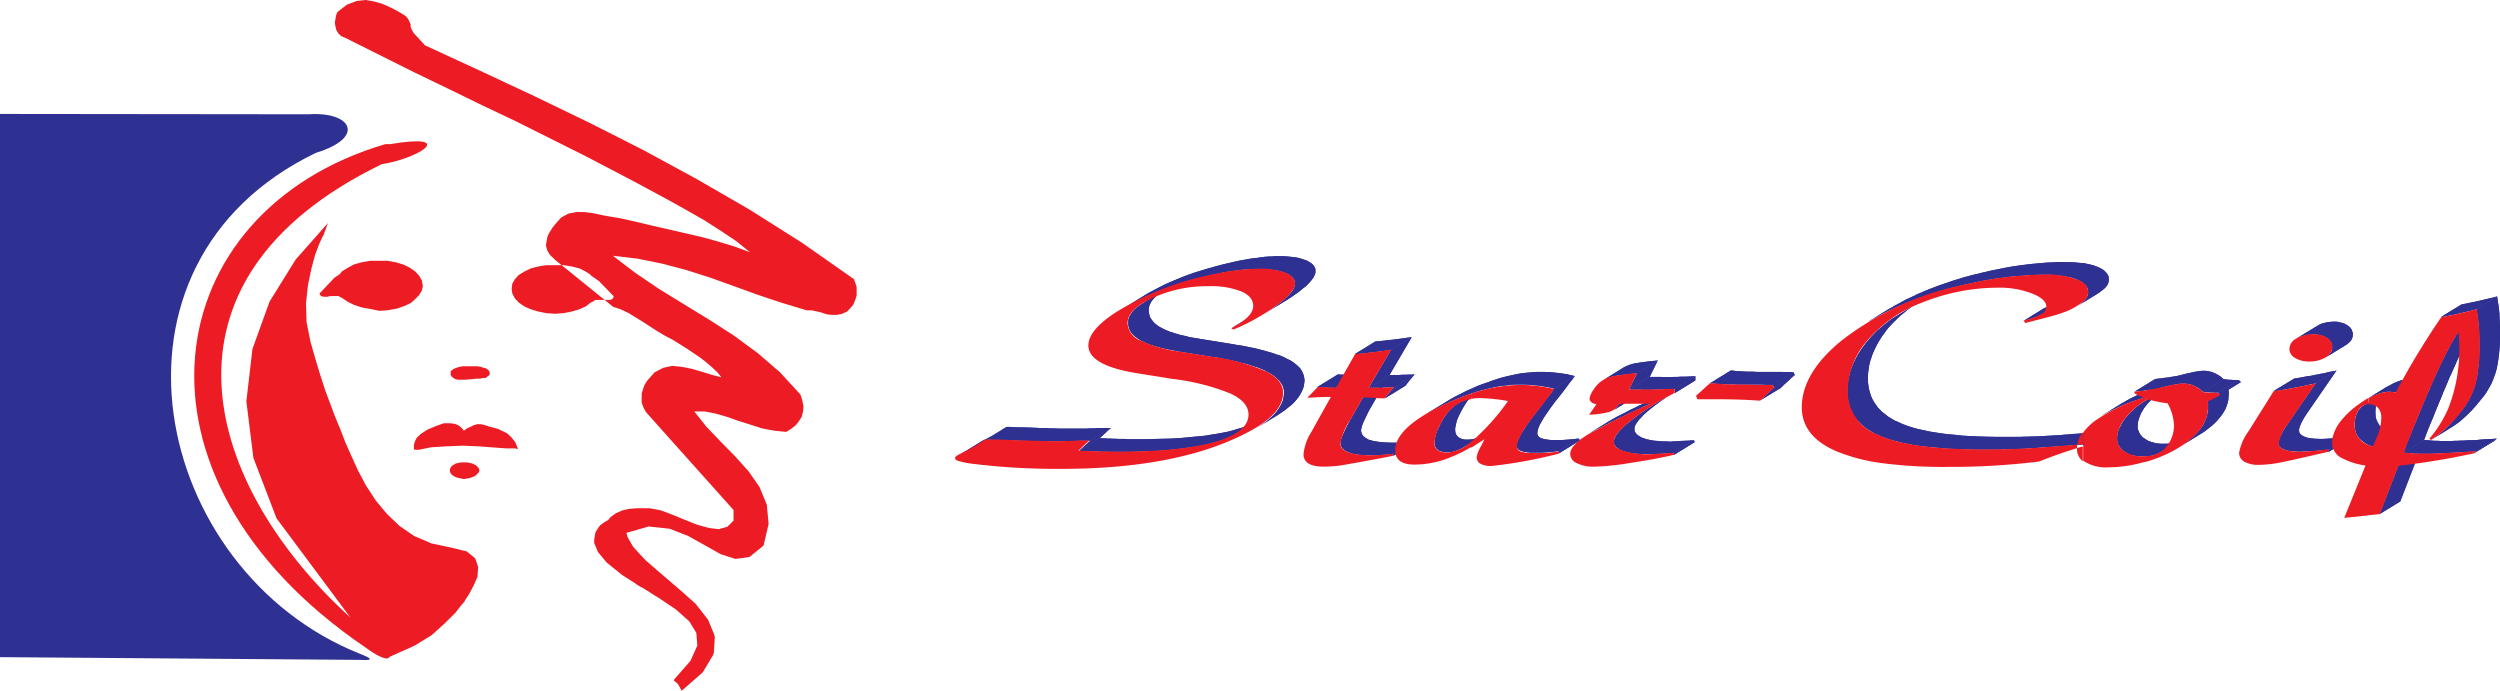 <svg xmlns="http://www.w3.org/2000/svg" viewBox="0 0 292.25 80.72"><g id="a3d7dbf7-2b68-42a1-91b0-802249612c60" data-name="Layer 2"><g id="afb35f20-d37b-4862-bf54-5ef8f92658ce" data-name="Layer 1"><g id="f3c428c8-0b0f-41ea-96e8-8a1a4c3f87c5" data-name="Logo H"><g id="ac722c54-aab6-4f08-bcbe-b0cbbd1c2812" data-name="Star-Coif"><polygon points="143.98 38.35 146.38 36.9 146.98 36.56 144.59 38.03 143.98 38.35" style="fill:#2e3192;fill-rule:evenodd"/><polygon points="133.8 35.32 136.19 33.85 135.69 34.19 135.25 34.5 134.91 34.86 134.62 35.2 134.43 35.56 134.31 35.9 134.28 36.29 134.31 36.58 134.38 36.87 134.48 37.16 134.65 37.4 134.86 37.67 135.1 37.89 135.42 38.13 135.76 38.32 135.95 38.42 136.14 38.52 136.36 38.61 136.6 38.71 136.85 38.81 137.11 38.88 137.38 38.98 137.67 39.05 137.98 39.15 138.3 39.22 138.64 39.29 138.97 39.39 139.34 39.46 139.7 39.51 140.09 39.58 140.5 39.65 144.1 40.23 144.63 40.33 145.14 40.4 145.65 40.5 146.13 40.6 146.6 40.69 147.03 40.79 147.47 40.91 147.88 41.01 148.26 41.13 148.63 41.23 148.99 41.35 149.33 41.47 149.64 41.56 149.93 41.68 150.2 41.81 150.47 41.95 150.95 42.19 151.36 42.48 151.7 42.77 151.99 43.06 152.21 43.4 152.35 43.72 152.45 44.08 152.5 44.44 152.47 44.76 152.43 45.05 152.35 45.36 152.23 45.65 152.09 45.94 151.92 46.23 151.72 46.52 151.48 46.81 151.22 47.1 150.9 47.39 150.56 47.66 150.2 47.95 149.81 48.22 149.38 48.51 146.98 49.98 147.42 49.69 147.81 49.43 148.19 49.14 148.5 48.87 148.82 48.58 149.09 48.29 149.33 48 149.52 47.71 149.69 47.42 149.84 47.13 149.96 46.84 150.03 46.52 150.08 46.23 150.1 45.92 150.08 45.55 149.98 45.19 149.81 44.85 149.59 44.54 149.3 44.25 148.97 43.96 148.55 43.67 148.07 43.43 147.83 43.28 147.54 43.16 147.25 43.04 146.93 42.92 146.6 42.82 146.23 42.7 145.87 42.58 145.48 42.48 145.07 42.39 144.63 42.27 144.2 42.17 143.74 42.07 143.26 41.98 142.75 41.88 142.24 41.78 141.71 41.71 138.1 41.13 137.69 41.06 137.31 40.98 136.94 40.91 136.58 40.84 136.24 40.77 135.9 40.69 135.59 40.62 135.27 40.52 134.98 40.45 134.72 40.35 134.45 40.28 134.21 40.19 133.97 40.09 133.75 39.99 133.56 39.9 133.36 39.8 133.03 39.58 132.71 39.36 132.47 39.15 132.25 38.88 132.08 38.61 131.98 38.35 131.91 38.06 131.89 37.77 131.91 37.38 132.03 37.02 132.23 36.68 132.51 36.31 132.85 35.98 133.29 35.66 133.8 35.32" style="fill:#2e3192;fill-rule:evenodd"/><polygon points="112.1 53.22 114.49 51.75 114.64 51.65 114.81 51.55 115 51.46 115.39 51.27 115.78 51.07 116.14 50.9 116.48 50.71 116.79 50.49 114.4 51.97 114.08 52.16 113.74 52.35 113.38 52.55 112.99 52.74 112.61 52.93 112.41 53.03 112.24 53.13 112.1 53.22" style="fill:#2e3192;fill-rule:evenodd"/><polygon points="115.27 51.39 117.66 49.91 117.88 49.91 118.17 49.91 118.56 49.94 119.04 49.96 119.62 49.96 120.28 49.98 121.05 50.01 121.9 50.05 122.33 50.05 122.79 50.08 123.25 50.08 123.71 50.1 124.17 50.1 124.65 50.1 125.14 50.1 125.62 50.1 125.94 50.1 126.28 50.1 126.64 50.1 127 50.1 127.39 50.08 127.8 50.08 128.23 50.05 128.69 50.05 128.86 50.03 129.03 50.03 129.2 50.03 129.35 50.03 129.49 50.03 129.64 50.03 129.76 50.03 129.88 50.03 127.48 51.51 127.36 51.51 127.24 51.51 127.1 51.51 126.95 51.51 126.81 51.51 126.64 51.51 126.47 51.51 126.3 51.51 125.84 51.53 125.43 51.55 125.02 51.55 124.61 51.55 124.24 51.58 123.88 51.58 123.54 51.58 123.23 51.58 122.74 51.58 122.26 51.58 121.78 51.58 121.32 51.55 120.86 51.55 120.4 51.55 119.94 51.53 119.5 51.51 118.66 51.48 117.9 51.46 117.23 51.44 116.65 51.41 116.16 51.41 115.78 51.39 115.49 51.39 115.27 51.39" style="fill:#2e3192;fill-rule:evenodd"/><polygon points="127.48 51.51 129.88 50.03 129.73 50.15 129.56 50.3 129.39 50.44 129.25 50.59 129.08 50.73 128.91 50.9 128.74 51.05 128.55 51.22 126.18 52.69 126.35 52.52 126.52 52.38 126.69 52.21 126.86 52.06 127.03 51.92 127.17 51.77 127.34 51.63 127.48 51.51" style="fill:#2e3192;fill-rule:evenodd"/><polygon points="126.18 52.69 128.55 51.22 128.89 51.24 129.2 51.24 129.49 51.27 129.81 51.27 130.12 51.29 130.41 51.29 130.7 51.31 130.99 51.31 131.28 51.31 131.57 51.31 131.84 51.34 132.13 51.34 132.4 51.34 132.66 51.34 132.93 51.34 133.19 51.34 134.19 51.34 135.13 51.31 136.05 51.29 136.92 51.27 137.79 51.22 138.61 51.15 139.41 51.07 140.16 51 140.91 50.93 141.59 50.81 142.26 50.71 142.89 50.59 143.52 50.47 144.08 50.32 144.63 50.15 145.14 50.01 145.92 49.72 146.6 49.4 147.15 49.06 144.76 50.54 144.2 50.88 143.52 51.19 142.75 51.48 142.24 51.63 141.68 51.8 141.13 51.92 140.52 52.06 139.87 52.19 139.22 52.28 138.51 52.38 137.76 52.47 137.01 52.55 136.22 52.62 135.39 52.69 134.55 52.72 133.65 52.76 132.73 52.79 131.79 52.81 130.8 52.81 130.53 52.81 130.27 52.81 130 52.81 129.73 52.81 129.47 52.79 129.18 52.79 128.89 52.79 128.6 52.79 128.31 52.76 128.02 52.76 127.73 52.76 127.41 52.74 127.1 52.74 126.81 52.72 126.49 52.72 126.18 52.69" style="fill:#2e3192;fill-rule:evenodd"/><polygon points="131.21 36.12 133.6 34.65 134.21 34.28 134.84 33.94 135.49 33.6 136.14 33.27 136.85 32.95 137.55 32.66 138.25 32.37 138.97 32.1 139.72 31.84 140.5 31.6 141.3 31.36 142.09 31.14 142.92 30.92 143.74 30.73 144.59 30.53 144.95 30.46 145.29 30.39 145.65 30.34 145.97 30.27 146.3 30.22 146.62 30.17 146.96 30.15 147.25 30.1 147.56 30.07 147.85 30.02 148.17 30 148.43 29.98 148.72 29.98 148.99 29.95 149.28 29.95 149.52 29.95 150.01 29.95 150.47 29.98 150.9 30.02 151.31 30.07 151.67 30.12 152.04 30.22 152.35 30.32 152.64 30.41 152.91 30.53 153.15 30.68 153.34 30.82 153.51 30.97 153.63 31.14 153.73 31.33 153.78 31.52 153.78 31.72 153.76 31.96 153.66 32.2 153.51 32.49 153.29 32.78 153.01 33.1 152.67 33.44 152.25 33.77 151.8 34.14 151.53 34.33 151.26 34.52 151 34.7 150.71 34.89 150.42 35.08 150.13 35.25 147.73 36.73 148.02 36.56 148.31 36.36 148.6 36.17 148.87 36 149.13 35.81 149.4 35.61 149.86 35.25 150.27 34.89 150.61 34.57 150.9 34.26 151.12 33.97 151.26 33.68 151.36 33.44 151.41 33.19 151.38 32.98 151.34 32.81 151.24 32.61 151.12 32.44 150.95 32.3 150.76 32.15 150.54 32.01 150.27 31.89 149.96 31.79 149.64 31.69 149.28 31.6 148.92 31.55 148.5 31.5 148.07 31.45 147.61 31.43 147.13 31.43 146.88 31.43 146.6 31.43 146.33 31.45 146.06 31.45 145.77 31.48 145.48 31.5 145.17 31.52 144.88 31.57 144.56 31.6 144.25 31.65 143.91 31.69 143.6 31.74 143.26 31.82 142.92 31.86 142.55 31.94 142.19 32.01 141.35 32.2 140.52 32.4 139.7 32.61 138.9 32.83 138.1 33.07 137.35 33.31 136.6 33.58 135.85 33.85 135.15 34.14 134.45 34.43 133.77 34.74 133.1 35.08 132.44 35.42 131.81 35.76 131.21 36.12" style="fill:#2e3192;fill-rule:evenodd"/><polygon points="162.63 40.89 165.03 39.41 162.42 43.86 160.02 45.34 162.63 40.89" style="fill:#2e3192;fill-rule:evenodd"/><polygon points="159.37 46.45 161.76 45 160.24 47.64 159.97 48.12 159.76 48.56 159.56 48.97 159.39 49.33 159.27 49.64 159.18 49.91 159.13 50.15 159.1 50.35 159.18 50.68 159.34 50.95 159.63 51.19 160.02 51.41 160.53 51.55 161.16 51.65 161.88 51.72 162.75 51.75 162.97 51.75 163.24 51.75 163.5 51.72 163.82 51.7 164.13 51.68 164.47 51.65 164.81 51.63 165.2 51.58 162.8 53.05 162.44 53.1 162.08 53.13 161.74 53.15 161.42 53.18 161.11 53.2 160.84 53.22 160.58 53.22 160.36 53.22 159.51 53.2 158.76 53.13 158.13 53.03 157.63 52.86 157.24 52.67 156.95 52.43 156.78 52.16 156.71 51.82 156.73 51.63 156.78 51.39 156.88 51.12 157 50.81 157.17 50.44 157.36 50.03 157.58 49.6 157.84 49.11 159.37 46.45" style="fill:#2e3192;fill-rule:evenodd"/><polygon points="162.97 45.24 165.37 43.77 164.86 44.37 162.46 45.85 162.97 45.24" style="fill:#2e3192;fill-rule:evenodd"/><polygon points="162.46 45.85 164.86 44.37 164.28 45.1 161.88 46.57 162.46 45.85" style="fill:#2e3192;fill-rule:evenodd"/><polygon points="160.02 45.34 162.42 43.86 162.78 43.84 163.17 43.84 163.53 43.84 163.89 43.81 164.25 43.81 164.64 43.79 165 43.79 165.37 43.77 162.97 45.24 162.61 45.27 162.25 45.27 161.86 45.29 161.5 45.29 161.13 45.31 160.77 45.31 160.38 45.31 160.02 45.34" style="fill:#2e3192;fill-rule:evenodd"/><polygon points="162.8 53.05 165.2 51.58 165.29 51.8 162.9 53.27 162.8 53.05" style="fill:#2e3192;fill-rule:evenodd"/><polygon points="154 45.24 156.39 43.77 156.68 43.79 156.95 43.79 157.22 43.81 157.48 43.81 157.75 43.84 158.04 43.84 158.28 43.84 158.55 43.86 156.15 45.34 155.91 45.31 155.64 45.31 155.38 45.31 155.09 45.29 154.82 45.29 154.55 45.27 154.29 45.27 154 45.24" style="fill:#2e3192;fill-rule:evenodd"/><polygon points="158.38 41.4 160.77 39.92 161.3 39.87 161.84 39.82 162.37 39.75 162.9 39.7 163.43 39.63 163.96 39.56 164.5 39.48 165.03 39.41 162.63 40.89 162.1 40.96 161.57 41.03 161.04 41.1 160.5 41.18 159.97 41.23 159.44 41.3 158.91 41.35 158.38 41.4" style="fill:#2e3192;fill-rule:evenodd"/><polygon points="182.18 52.74 184.55 51.27 184.7 51.48 182.3 52.96 182.18 52.74" style="fill:#2e3192;fill-rule:evenodd"/><polygon points="173.57 51.29 175.94 49.81 175.36 50.2 174.8 50.54 172.41 52.02 172.96 51.68 173.57 51.29" style="fill:#2e3192;fill-rule:evenodd"/><polygon points="166.6 48.46 169 47.01 169.55 46.67 170.13 46.35 170.79 46.02 171.41 45.7 172.07 45.41 172.67 45.14 173.3 44.9 173.91 44.69 174.51 44.47 175.12 44.27 175.7 44.1 176.28 43.96 176.83 43.84 177.39 43.72 177.95 43.62 178.5 43.57 179.04 43.52 179.57 43.48 180.08 43.48 180.61 43.48 181.14 43.5 181.65 43.55 182.16 43.6 182.66 43.67 183.15 43.74 183.63 43.86 184.09 43.96 181.7 45.44 181.24 45.31 180.75 45.22 180.27 45.14 179.76 45.07 179.25 45.02 178.75 44.98 178.21 44.95 177.68 44.95 177.17 44.95 176.64 44.98 176.11 45.05 175.55 45.1 175 45.19 174.44 45.31 173.88 45.44 173.3 45.58 172.72 45.75 172.12 45.94 171.51 46.16 170.91 46.38 170.3 46.62 169.67 46.89 169.02 47.18 168.39 47.49 167.76 47.83 167.16 48.15 166.6 48.46" style="fill:#2e3192;fill-rule:evenodd"/><polygon points="181.7 45.44 184.09 43.96 183.97 44.13 183.8 44.37 183.56 44.66 183.29 45.02 182.98 45.44 182.62 45.92 182.2 46.45 181.72 47.05 181.26 47.68 180.85 48.26 180.49 48.8 180.22 49.26 179.98 49.69 179.83 50.05 179.74 50.39 179.71 50.66 179.74 50.83 179.83 51 180 51.15 180.22 51.24 180.54 51.34 180.9 51.39 181.31 51.44 181.82 51.44 182.2 51.44 182.59 51.44 182.98 51.41 183.32 51.39 183.66 51.36 183.97 51.34 184.28 51.29 184.55 51.27 182.18 52.74 181.89 52.76 181.57 52.81 181.26 52.84 180.92 52.86 180.58 52.89 180.2 52.91 179.81 52.91 179.42 52.91 178.91 52.91 178.5 52.86 178.14 52.81 177.85 52.72 177.61 52.62 177.44 52.47 177.34 52.3 177.32 52.13 177.34 51.84 177.44 51.53 177.61 51.17 177.82 50.73 178.12 50.27 178.46 49.74 178.87 49.16 179.35 48.53 179.81 47.93 180.22 47.39 180.58 46.91 180.9 46.5 181.19 46.14 181.41 45.85 181.57 45.6 181.7 45.44" style="fill:#2e3192;fill-rule:evenodd"/><polygon points="170.23 47.3 172.62 45.82 172.31 46.06 172.12 46.26 171.9 46.45 171.71 46.67 171.51 46.91 171.34 47.18 171.15 47.47 170.98 47.76 170.81 48.07 170.64 48.41 170.5 48.7 170.37 48.99 170.28 49.28 170.21 49.55 170.16 49.81 170.11 50.03 170.11 50.27 170.13 50.54 170.21 50.76 170.33 50.95 170.5 51.12 170.71 51.24 170.98 51.34 171.27 51.39 171.63 51.39 172.04 51.36 172.46 51.27 172.89 51.09 173.35 50.88 170.96 52.35 170.5 52.57 170.06 52.74 169.65 52.84 169.24 52.86 168.9 52.86 168.59 52.79 168.32 52.72 168.1 52.59 167.93 52.43 167.81 52.23 167.74 52.02 167.71 51.75 167.74 51.51 167.76 51.29 167.81 51.02 167.88 50.76 167.98 50.47 168.1 50.18 168.25 49.89 168.41 49.55 168.59 49.23 168.75 48.94 168.95 48.65 169.12 48.39 169.31 48.15 169.5 47.93 169.72 47.73 169.91 47.54 170.23 47.3" style="fill:#2e3192;fill-rule:evenodd"/><polygon points="195.8 45.46 198.19 43.98 198.19 44.47 195.8 45.94 195.8 45.46" style="fill:#2e3192;fill-rule:evenodd"/><polygon points="193.31 47.32 195.7 45.87 195.39 46.06 195.07 46.26 194.76 46.45 194.47 46.67 194.18 46.86 193.89 47.08 193.62 47.27 193.36 47.47 193.09 47.68 192.61 48.07 192.2 48.43 191.86 48.8 191.56 49.11 191.35 49.4 191.18 49.67 191.08 49.94 191.06 50.15 191.08 50.32 191.13 50.49 191.23 50.64 191.35 50.78 191.49 50.9 191.69 51.02 191.91 51.15 192.17 51.24 192.46 51.34 192.78 51.41 193.12 51.48 193.5 51.53 193.89 51.55 194.32 51.6 194.78 51.6 195.27 51.63 195.34 51.63 195.49 51.6 195.73 51.6 196.02 51.58 196.4 51.55 196.86 51.53 197.4 51.51 198 51.46 195.61 52.93 195 52.98 194.47 53.01 194.01 53.03 193.62 53.05 193.33 53.08 193.09 53.08 192.94 53.08 192.87 53.1 192.39 53.08 191.93 53.08 191.49 53.03 191.11 53.01 190.72 52.96 190.38 52.89 190.07 52.81 189.78 52.72 189.51 52.62 189.29 52.5 189.1 52.38 188.95 52.26 188.83 52.11 188.74 51.97 188.69 51.8 188.66 51.63 188.71 51.41 188.81 51.15 188.95 50.88 189.17 50.59 189.46 50.25 189.8 49.91 190.21 49.55 190.69 49.16 190.96 48.94 191.23 48.75 191.49 48.53 191.78 48.34 192.07 48.15 192.36 47.93 192.68 47.73 192.99 47.54 193.31 47.32" style="fill:#2e3192;fill-rule:evenodd"/><polygon points="195.61 52.93 198 51.46 198.12 51.68 195.73 53.15 195.61 52.93" style="fill:#2e3192;fill-rule:evenodd"/><polygon points="185.4 50.9 187.79 49.43 188.03 49.28 188.32 49.11 188.62 48.94 188.95 48.75 189.32 48.56 189.73 48.36 190.14 48.15 190.6 47.9 191.08 47.68 191.59 47.42 192.12 47.18 192.7 46.89 193.31 46.62 193.91 46.33 194.59 46.04 195.27 45.73 192.87 47.2 192.2 47.49 191.54 47.81 190.91 48.1 190.31 48.36 189.75 48.65 189.19 48.89 188.69 49.16 188.2 49.38 187.74 49.62 187.33 49.84 186.95 50.03 186.56 50.23 186.24 50.42 185.93 50.59 185.64 50.76 185.4 50.9" style="fill:#2e3192;fill-rule:evenodd"/><polygon points="189.32 47.25 191.71 45.77 191.66 45.82 191.61 45.87 191.56 45.92 191.52 45.97 191.47 46.04 191.4 46.11 191.35 46.18 191.28 46.26 191.2 46.33 191.11 46.43 190.98 46.5 188.59 47.98 188.71 47.9 188.81 47.81 188.88 47.73 188.95 47.66 189.03 47.59 189.07 47.52 189.12 47.44 189.17 47.39 189.22 47.35 189.27 47.3 189.32 47.25" style="fill:#2e3192;fill-rule:evenodd"/><polygon points="187.36 44.47 189.75 42.99 189.92 42.89 190.12 42.8 190.28 42.73 190.48 42.65 190.67 42.6 190.87 42.53 191.11 42.48 191.37 42.44 191.66 42.39 192.03 42.34 192.39 42.29 192.82 42.24 193.28 42.19 193.79 42.14 191.4 43.62 190.89 43.67 190.43 43.72 190.02 43.77 189.63 43.81 189.29 43.86 188.98 43.91 188.71 43.96 188.47 44.01 188.28 44.08 188.08 44.13 187.89 44.2 187.72 44.27 187.53 44.37 187.36 44.47" style="fill:#2e3192;fill-rule:evenodd"/><polygon points="191.4 43.62 193.79 42.14 192.85 44.06 190.45 45.53 191.4 43.62" style="fill:#2e3192;fill-rule:evenodd"/><polygon points="190.45 45.53 192.85 44.06 192.97 44.06 193.14 44.06 193.33 44.06 193.55 44.06 193.82 44.06 194.13 44.06 194.47 44.08 194.86 44.08 195.1 44.08 195.39 44.08 195.73 44.06 196.12 44.06 196.55 44.03 197.06 44.03 197.59 44.01 198.19 43.98 195.8 45.46 195.19 45.48 194.66 45.51 194.15 45.51 193.72 45.53 193.33 45.53 192.99 45.55 192.7 45.55 192.46 45.55 192.07 45.55 191.74 45.53 191.45 45.53 191.15 45.53 190.94 45.53 190.74 45.53 190.57 45.53 190.45 45.53" style="fill:#2e3192;fill-rule:evenodd"/><polygon points="207.24 44.98 209.64 43.5 209.81 43.84 207.41 45.31 207.24 44.98" style="fill:#2e3192;fill-rule:evenodd"/><polygon points="207.41 45.31 209.81 43.84 209.59 44.03 209.39 44.2 209.2 44.4 209.01 44.56 208.79 44.76 208.57 44.95 208.38 45.14 208.16 45.36 205.76 46.81 205.98 46.62 206.2 46.43 206.39 46.23 206.61 46.04 206.81 45.87 207 45.68 207.22 45.48 207.41 45.31" style="fill:#2e3192;fill-rule:evenodd"/><polygon points="199.94 44.78 202.33 43.31 202.65 43.33 202.98 43.38 203.4 43.4 203.85 43.43 204.36 43.45 204.92 43.45 205.52 43.48 206.18 43.48 206.61 43.48 207.05 43.48 207.49 43.48 207.92 43.48 208.35 43.48 208.76 43.5 209.2 43.5 209.64 43.5 207.24 44.98 206.81 44.98 206.39 44.98 205.96 44.95 205.52 44.95 205.09 44.95 204.65 44.95 204.22 44.95 203.78 44.95 203.13 44.95 202.55 44.93 201.99 44.93 201.49 44.9 201.03 44.88 200.61 44.85 200.25 44.81 199.94 44.78" style="fill:#2e3192;fill-rule:evenodd"/><polygon points="236.61 37.48 239 36 239.37 35.9 239.68 35.81 239.97 35.71 240.24 35.64 240.48 35.54 240.7 35.44 240.89 35.35 241.06 35.25 238.66 36.73 238.5 36.82 238.3 36.92 238.09 37.02 237.84 37.09 237.58 37.19 237.29 37.28 236.97 37.38 236.61 37.48" style="fill:#2e3192;fill-rule:evenodd"/><polygon points="221.85 36.85 224.25 35.37 223.79 35.64 223.38 35.93 222.97 36.24 222.58 36.56 222.19 36.87 221.83 37.21 221.49 37.55 221.15 37.89 220.81 38.25 220.52 38.61 220.26 38.98 220.01 39.31 219.8 39.65 219.58 39.99 219.39 40.35 219.22 40.69 219.05 41.06 218.9 41.4 218.78 41.76 218.66 42.1 218.56 42.46 218.49 42.82 218.44 43.19 218.39 43.52 218.37 43.89 218.37 44.25 218.37 44.69 218.42 45.1 218.49 45.51 218.59 45.87 218.71 46.26 218.85 46.6 219.05 46.96 219.26 47.27 219.48 47.59 219.75 47.88 220.04 48.17 220.38 48.43 220.72 48.7 221.08 48.92 221.49 49.16 221.93 49.35 222.41 49.57 222.94 49.77 223.52 49.96 224.13 50.13 224.76 50.27 225.43 50.42 226.16 50.54 226.93 50.66 227.73 50.76 228.55 50.83 229.43 50.93 230.34 50.98 231.29 51.02 232.28 51.05 233.32 51.07 234.39 51.07 234.82 51.07 235.25 51.07 235.71 51.07 236.15 51.07 236.59 51.05 237.02 51.05 237.46 51.02 237.92 51.02 238.35 51 238.79 50.98 239.22 50.95 239.66 50.93 240.09 50.9 240.53 50.88 240.96 50.85 241.38 50.81 241.86 50.78 242.29 50.73 242.71 50.71 243.09 50.68 243.46 50.66 243.79 50.64 244.11 50.61 244.4 50.59 244.66 50.56 244.91 50.54 245.13 50.54 245.32 50.52 245.49 50.49 245.66 50.49 245.78 50.49 245.87 50.47 243.48 51.94 243.38 51.97 243.26 51.97 243.12 51.97 242.92 51.99 242.73 51.99 242.51 52.02 242.27 52.04 242 52.06 241.71 52.09 241.4 52.11 241.06 52.13 240.7 52.16 240.31 52.19 239.9 52.21 239.46 52.26 239 52.28 238.57 52.3 238.13 52.35 237.7 52.38 237.26 52.4 236.83 52.43 236.39 52.45 235.96 52.47 235.52 52.5 235.09 52.5 234.63 52.52 234.19 52.52 233.76 52.55 233.32 52.55 232.86 52.55 232.43 52.55 231.99 52.55 230.93 52.55 229.88 52.52 228.89 52.5 227.95 52.45 227.03 52.38 226.16 52.3 225.34 52.23 224.54 52.13 223.76 52.02 223.06 51.89 222.36 51.75 221.73 51.58 221.13 51.44 220.55 51.24 220.01 51.05 219.53 50.83 219.09 50.64 218.68 50.39 218.32 50.18 217.98 49.91 217.65 49.64 217.35 49.35 217.09 49.06 216.87 48.75 216.65 48.43 216.48 48.07 216.31 47.73 216.19 47.35 216.1 46.96 216.02 46.57 215.97 46.16 215.97 45.73 215.97 45.36 216 45 216.05 44.64 216.1 44.3 216.19 43.94 216.27 43.57 216.38 43.23 216.51 42.87 216.65 42.53 216.82 42.17 216.99 41.83 217.18 41.47 217.4 41.13 217.62 40.79 217.86 40.45 218.13 40.09 218.44 39.73 218.76 39.36 219.09 39.02 219.44 38.66 219.8 38.35 220.18 38.03 220.57 37.72 220.98 37.4 221.42 37.11 221.85 36.85" style="fill:#2e3192;fill-rule:evenodd"/><polygon points="243.48 51.94 245.87 50.47 246 50.68 243.6 52.16 243.48 51.94" style="fill:#2e3192;fill-rule:evenodd"/><polygon points="218.37 37.62 220.76 36.15 221.18 35.93 221.56 35.69 222 35.47 222.41 35.23 222.82 35.01 223.26 34.81 223.72 34.6 224.15 34.38 224.61 34.19 225.07 33.99 225.53 33.8 225.99 33.63 226.47 33.44 226.96 33.27 227.47 33.1 227.95 32.93 228.46 32.76 228.97 32.61 229.5 32.44 230.03 32.3 230.56 32.15 231.09 32.03 231.65 31.89 232.18 31.77 232.81 31.62 233.42 31.5 234.02 31.38 234.63 31.26 235.21 31.16 235.81 31.07 236.39 30.99 236.95 30.92 237.53 30.85 238.11 30.8 238.66 30.75 239.22 30.7 239.75 30.68 240.31 30.65 240.84 30.63 241.38 30.63 242 30.65 242.59 30.68 243.12 30.73 243.63 30.77 244.11 30.87 244.54 30.97 244.93 31.09 245.29 31.23 245.59 31.38 245.83 31.52 246.04 31.69 246.21 31.86 246.36 32.06 246.46 32.25 246.5 32.47 246.53 32.69 246.48 33.02 246.34 33.34 246.09 33.65 245.75 33.94 245.32 34.26 242.92 35.73 243.36 35.42 243.7 35.13 243.94 34.81 244.09 34.48 244.13 34.16 244.11 33.94 244.06 33.73 243.96 33.53 243.82 33.34 243.65 33.17 243.43 33 243.19 32.86 242.9 32.71 242.54 32.56 242.15 32.44 241.71 32.35 241.23 32.25 240.72 32.2 240.19 32.15 239.61 32.1 239 32.1 238.45 32.1 237.92 32.13 237.38 32.15 236.83 32.18 236.27 32.23 235.71 32.27 235.13 32.32 234.58 32.4 234 32.47 233.42 32.54 232.81 32.64 232.23 32.73 231.63 32.86 231.02 32.98 230.42 33.1 229.81 33.24 229.26 33.36 228.7 33.51 228.17 33.63 227.63 33.77 227.1 33.92 226.59 34.09 226.06 34.23 225.58 34.4 225.07 34.57 224.56 34.74 224.08 34.91 223.62 35.11 223.13 35.27 222.68 35.47 222.22 35.66 221.75 35.85 221.32 36.07 220.86 36.27 220.45 36.48 220.01 36.7 219.6 36.94 219.19 37.16 218.78 37.4 218.37 37.62" style="fill:#2e3192;fill-rule:evenodd"/><polygon points="258.12 46.86 260.51 45.39 260.51 45.53 260.51 45.65 260.54 45.77 260.54 45.87 260.54 45.94 260.54 46.02 260.54 46.09 260.54 46.14 260.51 46.45 260.49 46.77 260.41 47.08 260.32 47.39 260.2 47.71 260.05 48 259.86 48.31 259.66 48.6 259.42 48.89 259.18 49.18 258.89 49.48 258.57 49.77 258.24 50.03 257.87 50.32 257.49 50.59 257.05 50.85 254.66 52.33 255.09 52.06 255.48 51.8 255.84 51.51 256.18 51.24 256.49 50.95 256.79 50.66 257.05 50.37 257.27 50.08 257.49 49.79 257.66 49.48 257.8 49.18 257.92 48.87 258.02 48.56 258.09 48.24 258.14 47.93 258.14 47.61 258.14 47.56 258.14 47.49 258.14 47.42 258.14 47.35 258.14 47.25 258.14 47.13 258.12 47.01 258.12 46.86" style="fill:#2e3192;fill-rule:evenodd"/><polygon points="259.32 45.89 261.7 44.42 261.96 44.66 259.57 46.14 259.32 45.89" style="fill:#2e3192;fill-rule:evenodd"/><polygon points="245.68 48.6 248.07 47.13 248.39 46.96 248.7 46.77 249.02 46.6 249.36 46.43 249.72 46.26 250.08 46.09 250.45 45.92 250.86 45.75 251.25 45.6 251.68 45.44 252.09 45.29 252.53 45.14 252.99 45 250.59 46.48 250.16 46.62 249.7 46.77 249.28 46.91 248.85 47.08 248.46 47.23 248.07 47.39 247.69 47.56 247.33 47.73 246.97 47.9 246.63 48.07 246.31 48.24 246 48.43 245.68 48.6" style="fill:#2e3192;fill-rule:evenodd"/><polygon points="249.48 45.82 251.87 44.35 251.92 44.32 252 44.3 252.09 44.3 252.21 44.27 252.34 44.25 252.48 44.25 252.82 44.2 253.16 44.15 253.47 44.13 253.81 44.06 254.13 44.01 254.44 43.96 254.75 43.89 255.07 43.81 255.53 43.69 255.96 43.6 256.32 43.52 256.66 43.45 256.93 43.4 257.17 43.38 257.37 43.35 257.51 43.35 257.85 43.35 258.21 43.4 258.53 43.48 258.84 43.6 259.13 43.74 259.42 43.91 259.69 44.1 259.93 44.32 257.54 45.8 257.29 45.58 257.03 45.36 256.76 45.22 256.45 45.07 256.13 44.95 255.82 44.88 255.48 44.83 255.12 44.83 254.97 44.83 254.78 44.85 254.54 44.88 254.27 44.93 253.93 45 253.57 45.07 253.13 45.17 252.67 45.29 252.36 45.36 252.04 45.44 251.73 45.48 251.41 45.53 251.08 45.58 250.76 45.63 250.42 45.68 250.08 45.7 249.94 45.73 249.82 45.75 249.7 45.75 249.6 45.77 249.53 45.8 249.48 45.82" style="fill:#2e3192;fill-rule:evenodd"/><polygon points="257.54 45.8 259.93 44.32 260.15 44.35 260.37 44.37 260.58 44.4 260.82 44.4 261.04 44.42 261.26 44.42 261.48 44.42 261.7 44.42 259.32 45.89 259.08 45.89 258.87 45.89 258.65 45.87 258.43 45.87 258.19 45.85 257.97 45.85 257.75 45.82 257.54 45.8" style="fill:#2e3192;fill-rule:evenodd"/><polygon points="250.74 46.91 253.13 45.44 252.77 45.68 252.41 45.92 252.07 46.18 251.75 46.48 251.46 46.77 251.17 47.05 250.91 47.37 250.66 47.68 250.47 48 250.28 48.31 250.16 48.63 250.04 48.92 249.96 49.21 249.91 49.5 249.89 49.77 249.89 50.01 249.94 50.23 250.01 50.42 250.11 50.64 250.21 50.81 250.35 50.98 250.52 51.15 250.74 51.29 250.96 51.44 251.17 51.55 251.44 51.65 251.7 51.72 251.97 51.8 252.28 51.84 252.58 51.87 252.91 51.87 253.33 51.87 253.69 51.82 254.05 51.75 254.37 51.65 254.66 51.53 254.92 51.39 252.55 52.86 252.26 53.01 251.97 53.13 251.66 53.22 251.29 53.3 250.93 53.34 250.52 53.34 250.21 53.34 249.89 53.32 249.58 53.27 249.31 53.2 249.04 53.13 248.78 53.03 248.56 52.91 248.34 52.76 248.15 52.62 247.98 52.45 247.84 52.28 247.71 52.09 247.62 51.89 247.54 51.7 247.52 51.48 247.5 51.24 247.52 50.98 247.57 50.68 247.64 50.39 247.76 50.08 247.91 49.79 248.07 49.48 248.27 49.16 248.51 48.85 248.78 48.53 249.07 48.22 249.36 47.95 249.67 47.66 250.01 47.39 250.37 47.15 250.74 46.91" style="fill:#2e3192;fill-rule:evenodd"/><polygon points="272.19 52.55 274.59 51.07 274.59 51.36 272.19 52.84 272.19 52.55" style="fill:#2e3192;fill-rule:evenodd"/><polygon points="265.81 45.7 268.2 44.25 268.52 44.2 268.83 44.15 269.15 44.1 269.46 44.03 269.77 43.98 270.07 43.94 270.38 43.89 270.69 43.81 271.01 43.77 271.3 43.69 271.61 43.65 271.93 43.57 272.22 43.5 272.53 43.43 272.85 43.38 273.14 43.31 270.74 44.78 270.45 44.85 270.14 44.9 269.85 44.98 269.53 45.05 269.22 45.12 268.93 45.17 268.61 45.24 268.3 45.29 267.99 45.36 267.67 45.41 267.38 45.46 267.07 45.51 266.75 45.58 266.44 45.63 266.12 45.68 265.81 45.7" style="fill:#2e3192;fill-rule:evenodd"/><polygon points="270.74 44.78 273.14 43.31 269.8 48.15 269.56 48.51 269.34 48.85 269.17 49.16 269.02 49.45 268.9 49.72 268.83 49.94 268.76 50.13 268.76 50.3 268.78 50.54 268.9 50.73 269.1 50.9 269.39 51.05 269.73 51.17 270.16 51.24 270.67 51.29 271.25 51.31 271.56 51.31 271.9 51.29 272.27 51.27 272.68 51.24 273.12 51.22 273.57 51.17 274.06 51.15 274.59 51.07 272.19 52.55 271.66 52.62 271.18 52.64 270.72 52.69 270.28 52.72 269.87 52.74 269.51 52.76 269.17 52.76 268.88 52.79 268.28 52.76 267.77 52.72 267.33 52.64 266.99 52.52 266.7 52.38 266.51 52.21 266.41 52.02 266.36 51.77 266.39 51.6 266.44 51.41 266.51 51.17 266.63 50.93 266.77 50.64 266.94 50.32 267.16 49.98 267.4 49.62 270.74 44.78" style="fill:#2e3192;fill-rule:evenodd"/><polygon points="268.44 39.58 270.84 38.13 271.03 38.01 271.25 37.89 271.49 37.81 271.74 37.74 271.98 37.69 272.24 37.65 272.51 37.62 272.8 37.6 273.04 37.6 273.26 37.62 273.5 37.67 273.69 37.72 273.89 37.77 274.08 37.84 274.25 37.94 274.42 38.03 274.56 38.15 274.71 38.25 274.81 38.4 274.9 38.52 274.95 38.66 275 38.81 275.05 38.98 275.05 39.12 275.02 39.29 275 39.46 274.93 39.6 274.86 39.77 274.74 39.9 274.61 40.04 274.44 40.19 274.27 40.31 271.88 41.78 272.05 41.66 272.22 41.52 272.36 41.37 272.46 41.23 272.56 41.08 272.61 40.94 272.65 40.77 272.65 40.6 272.65 40.43 272.63 40.28 272.56 40.14 272.51 39.99 272.41 39.87 272.32 39.73 272.17 39.6 272.03 39.51 271.88 39.41 271.69 39.31 271.52 39.24 271.3 39.19 271.11 39.15 270.89 39.1 270.65 39.07 270.4 39.07 270.12 39.1 269.85 39.12 269.58 39.15 269.34 39.22 269.1 39.29 268.88 39.36 268.66 39.48 268.44 39.58" style="fill:#2e3192;fill-rule:evenodd"/><polygon points="289.49 52.74 291.89 51.27 291.57 51.55 289.18 53.01 289.49 52.74" style="fill:#2e3192;fill-rule:evenodd"/><polygon points="280.37 54.46 282.77 52.98 280.59 58.62 278.19 60.09 280.37 54.46" style="fill:#2e3192;fill-rule:evenodd"/><polygon points="276.5 46.77 278.9 45.29 279.36 45.05 279.79 44.81 280.2 44.64 280.59 44.49 280.95 44.4 281.31 44.32 281.63 44.3 281.73 44.3 281.8 44.3 281.9 44.32 281.99 44.32 282.09 44.35 282.19 44.35 282.31 44.37 282.4 44.4 280.03 45.87 279.91 45.85 279.79 45.82 279.69 45.82 279.6 45.8 279.5 45.8 279.4 45.77 279.33 45.77 279.23 45.77 278.92 45.8 278.56 45.87 278.19 45.97 277.81 46.11 277.4 46.28 276.96 46.52 276.5 46.77" style="fill:#2e3192;fill-rule:evenodd"/><polygon points="285.35 37.06 287.75 35.59 288.28 35.49 288.84 35.37 289.35 35.27 289.88 35.15 290.39 35.03 290.89 34.91 291.4 34.79 291.91 34.65 289.52 36.12 289.01 36.27 288.52 36.39 287.99 36.51 287.48 36.63 286.98 36.75 286.44 36.85 285.89 36.97 285.35 37.06" style="fill:#2e3192;fill-rule:evenodd"/><polygon points="287.39 38.81 289.78 37.33 289.66 37.52 289.52 37.72 289.37 37.96 289.25 38.18 289.08 38.44 288.94 38.71 288.79 39 288.62 39.31 288.45 39.63 288.28 39.97 288.11 40.31 287.94 40.67 287.75 41.06 287.56 41.47 287.36 41.88 287.17 42.31 286.98 42.75 286.76 43.23 286.54 43.72 286.32 44.2 286.11 44.71 285.89 45.24 285.64 45.8 285.43 46.35 285.18 46.94 284.94 47.52 284.68 48.15 284.44 48.77 284.17 49.4 283.9 50.05 283.64 50.73 283.37 51.44 280.98 52.91 281.24 52.21 281.51 51.53 281.77 50.88 282.04 50.23 282.28 49.62 282.55 48.99 282.79 48.41 283.03 47.83 283.25 47.27 283.49 46.72 283.71 46.18 283.95 45.68 284.14 45.19 284.36 44.71 284.58 44.23 284.77 43.79 284.97 43.35 285.16 42.94 285.35 42.53 285.55 42.14 285.72 41.78 285.89 41.44 286.06 41.1 286.23 40.79 286.39 40.48 286.54 40.19 286.71 39.92 286.86 39.65 287 39.44 287.12 39.19 287.27 39 287.39 38.81" style="fill:#2e3192;fill-rule:evenodd"/><polygon points="289.52 36.12 291.91 34.65 291.98 35.13 292.06 35.61 292.13 36.12 292.18 36.6 292.2 37.11 292.23 37.65 292.25 38.18 292.25 38.71 292.25 39.05 292.25 39.39 292.25 39.73 292.23 40.04 292.23 40.35 292.2 40.65 292.18 40.94 292.15 41.23 292.13 41.52 292.08 41.78 292.06 42.02 292.01 42.29 291.98 42.53 291.93 42.75 291.89 42.99 291.84 43.19 291.72 43.62 291.57 44.03 291.43 44.42 291.26 44.81 291.06 45.19 290.85 45.55 290.63 45.92 290.39 46.26 289.9 46.86 289.42 47.44 288.94 47.98 288.45 48.46 287.99 48.89 287.51 49.31 287.05 49.64 286.56 49.96 284.17 51.44 284.65 51.12 285.11 50.78 285.6 50.37 286.08 49.94 286.54 49.45 287.02 48.92 287.51 48.34 287.99 47.73 288.23 47.39 288.45 47.03 288.67 46.67 288.86 46.28 289.03 45.89 289.18 45.51 289.32 45.1 289.44 44.66 289.49 44.44 289.54 44.23 289.59 44.01 289.61 43.77 289.66 43.5 289.68 43.23 289.73 42.97 289.76 42.7 289.78 42.41 289.81 42.12 289.83 41.83 289.83 41.52 289.85 41.2 289.85 40.86 289.85 40.52 289.85 40.19 289.85 39.65 289.83 39.12 289.81 38.59 289.78 38.08 289.73 37.57 289.66 37.09 289.59 36.6 289.52 36.12" style="fill:#2e3192;fill-rule:evenodd"/><polygon points="280.98 52.91 283.37 51.44 283.69 51.46 284 51.48 284.31 51.51 284.63 51.53 284.94 51.53 285.26 51.55 285.57 51.55 285.89 51.55 286.13 51.55 286.39 51.55 286.66 51.55 286.95 51.53 287.27 51.53 287.6 51.51 287.94 51.51 288.31 51.48 288.69 51.46 289.08 51.46 289.52 51.44 289.95 51.39 290.41 51.36 290.87 51.34 291.38 51.31 291.89 51.27 289.49 52.74 288.98 52.79 288.48 52.81 288.02 52.84 287.56 52.86 287.12 52.89 286.71 52.91 286.3 52.93 285.91 52.96 285.55 52.98 285.21 52.98 284.87 53.01 284.56 53.01 284.27 53.03 284 53.03 283.73 53.03 283.49 53.03 283.18 53.03 282.89 53.03 282.57 53.01 282.23 53.01 281.92 52.98 281.61 52.96 281.29 52.93 280.98 52.91" style="fill:#2e3192;fill-rule:evenodd"/><polygon points="276.31 47.42 278.7 45.94 278.56 46.04 278.41 46.16 278.27 46.31 278.14 46.45 278.05 46.65 277.95 46.84 277.86 47.03 277.81 47.25 277.73 47.49 277.71 47.73 277.69 48 277.69 48.26 277.71 48.68 277.81 49.09 277.98 49.43 278.19 49.77 278.51 50.05 278.85 50.32 279.28 50.54 279.79 50.73 277.4 52.21 276.89 52.02 276.48 51.8 276.12 51.53 275.8 51.24 275.58 50.9 275.41 50.56 275.32 50.15 275.29 49.74 275.29 49.48 275.32 49.21 275.34 48.97 275.41 48.72 275.46 48.51 275.56 48.31 275.65 48.12 275.75 47.93 275.9 47.78 276.02 47.64 276.16 47.52 276.31 47.42" style="fill:#2e3192;fill-rule:evenodd"/><polygon points="143.98 38.35 146.38 36.9 146.98 36.56 144.59 38.03 143.98 38.35" style="fill:#2e3192;fill-rule:evenodd"/><polygon points="133.8 35.32 136.19 33.85 135.69 34.19 135.25 34.5 134.91 34.86 134.62 35.2 134.43 35.56 134.31 35.9 134.28 36.29 134.31 36.58 134.38 36.87 134.48 37.16 134.65 37.4 134.86 37.67 135.1 37.89 135.42 38.13 135.76 38.32 135.95 38.42 136.14 38.52 136.36 38.61 136.6 38.71 136.85 38.81 137.11 38.88 137.38 38.98 137.67 39.05 137.98 39.15 138.3 39.22 138.64 39.29 138.97 39.39 139.34 39.46 139.7 39.51 140.09 39.58 140.5 39.65 144.1 40.23 144.63 40.33 145.14 40.4 145.65 40.5 146.13 40.6 146.6 40.69 147.03 40.79 147.47 40.91 147.88 41.01 148.26 41.13 148.63 41.23 148.99 41.35 149.33 41.47 149.64 41.56 149.93 41.68 150.2 41.81 150.47 41.95 150.95 42.19 151.36 42.48 151.7 42.77 151.99 43.06 152.21 43.4 152.35 43.72 152.45 44.08 152.5 44.44 152.47 44.76 152.43 45.05 152.35 45.36 152.23 45.65 152.09 45.94 151.92 46.23 151.72 46.52 151.48 46.81 151.22 47.1 150.9 47.39 150.56 47.66 150.2 47.95 149.81 48.22 149.38 48.51 146.98 49.98 147.42 49.69 147.81 49.43 148.19 49.14 148.5 48.87 148.82 48.58 149.09 48.29 149.33 48 149.52 47.71 149.69 47.42 149.84 47.13 149.96 46.84 150.03 46.52 150.08 46.23 150.1 45.92 150.08 45.55 149.98 45.19 149.81 44.85 149.59 44.54 149.3 44.25 148.97 43.96 148.55 43.67 148.07 43.43 147.83 43.28 147.54 43.16 147.25 43.04 146.93 42.92 146.6 42.82 146.23 42.7 145.87 42.58 145.48 42.48 145.07 42.39 144.63 42.27 144.2 42.17 143.74 42.07 143.26 41.98 142.75 41.88 142.24 41.78 141.71 41.71 138.1 41.13 137.69 41.06 137.31 40.98 136.94 40.91 136.58 40.84 136.24 40.77 135.9 40.69 135.59 40.62 135.27 40.52 134.98 40.45 134.72 40.35 134.45 40.28 134.21 40.19 133.97 40.09 133.75 39.99 133.56 39.9 133.36 39.8 133.03 39.58 132.71 39.36 132.47 39.15 132.25 38.88 132.08 38.61 131.98 38.35 131.91 38.06 131.89 37.77 131.91 37.38 132.03 37.02 132.23 36.68 132.51 36.31 132.85 35.98 133.29 35.66 133.8 35.32" style="fill:#2e3192;fill-rule:evenodd"/><polygon points="112.1 53.22 114.49 51.75 114.64 51.65 114.81 51.55 115 51.46 115.39 51.27 115.78 51.07 116.14 50.9 116.48 50.71 116.79 50.49 114.4 51.97 114.08 52.16 113.74 52.35 113.38 52.55 112.99 52.74 112.61 52.93 112.41 53.03 112.24 53.13 112.1 53.22" style="fill:#2e3192;fill-rule:evenodd"/><polygon points="115.27 51.39 117.66 49.91 117.88 49.91 118.17 49.91 118.56 49.94 119.04 49.96 119.62 49.96 120.28 49.98 121.05 50.01 121.9 50.05 122.33 50.05 122.79 50.08 123.25 50.08 123.71 50.1 124.17 50.1 124.65 50.1 125.14 50.1 125.62 50.1 125.94 50.1 126.28 50.1 126.64 50.1 127 50.1 127.39 50.08 127.8 50.08 128.23 50.05 128.69 50.05 128.86 50.03 129.03 50.03 129.2 50.03 129.35 50.03 129.49 50.03 129.64 50.03 129.76 50.03 129.88 50.03 127.48 51.51 127.36 51.51 127.24 51.51 127.1 51.51 126.95 51.51 126.81 51.51 126.64 51.51 126.47 51.51 126.3 51.51 125.84 51.53 125.43 51.55 125.02 51.55 124.61 51.55 124.24 51.58 123.88 51.58 123.54 51.58 123.23 51.58 122.74 51.58 122.26 51.58 121.78 51.58 121.32 51.55 120.86 51.55 120.4 51.55 119.94 51.53 119.5 51.51 118.66 51.48 117.9 51.46 117.23 51.44 116.65 51.41 116.16 51.41 115.78 51.39 115.49 51.39 115.27 51.39" style="fill:#2e3192;fill-rule:evenodd"/><polygon points="127.48 51.51 129.88 50.03 129.73 50.15 129.56 50.3 129.39 50.44 129.25 50.59 129.08 50.73 128.91 50.9 128.74 51.05 128.55 51.22 126.18 52.69 126.35 52.52 126.52 52.38 126.69 52.21 126.86 52.06 127.03 51.92 127.17 51.77 127.34 51.63 127.48 51.51" style="fill:#2e3192;fill-rule:evenodd"/><polygon points="126.18 52.69 128.55 51.22 128.89 51.24 129.2 51.24 129.49 51.27 129.81 51.27 130.12 51.29 130.41 51.29 130.7 51.31 130.99 51.31 131.28 51.31 131.57 51.31 131.84 51.34 132.13 51.34 132.4 51.34 132.66 51.34 132.93 51.34 133.19 51.34 134.19 51.34 135.13 51.31 136.05 51.29 136.92 51.27 137.79 51.22 138.61 51.15 139.41 51.07 140.16 51 140.91 50.93 141.59 50.81 142.26 50.71 142.89 50.59 143.52 50.47 144.08 50.32 144.63 50.15 145.14 50.01 145.92 49.72 146.6 49.4 147.15 49.06 144.76 50.54 144.2 50.88 143.52 51.19 142.75 51.48 142.24 51.63 141.68 51.8 141.13 51.92 140.52 52.06 139.87 52.19 139.22 52.28 138.51 52.38 137.76 52.47 137.01 52.55 136.22 52.62 135.39 52.69 134.55 52.72 133.65 52.76 132.73 52.79 131.79 52.81 130.8 52.81 130.53 52.81 130.27 52.81 130 52.81 129.73 52.81 129.47 52.79 129.18 52.79 128.89 52.79 128.6 52.79 128.31 52.76 128.02 52.76 127.73 52.76 127.41 52.74 127.1 52.74 126.81 52.72 126.49 52.72 126.18 52.69" style="fill:#2e3192;fill-rule:evenodd"/><polygon points="131.21 36.12 133.6 34.65 134.21 34.28 134.84 33.94 135.49 33.6 136.14 33.27 136.85 32.95 137.55 32.66 138.25 32.37 138.97 32.1 139.72 31.84 140.5 31.6 141.3 31.36 142.09 31.14 142.92 30.92 143.74 30.73 144.59 30.53 144.95 30.46 145.29 30.39 145.65 30.34 145.97 30.27 146.3 30.22 146.62 30.17 146.96 30.15 147.25 30.1 147.56 30.07 147.85 30.02 148.17 30 148.43 29.98 148.72 29.98 148.99 29.95 149.28 29.95 149.52 29.95 150.01 29.95 150.47 29.98 150.9 30.02 151.31 30.07 151.67 30.12 152.04 30.22 152.35 30.32 152.64 30.41 152.91 30.53 153.15 30.68 153.34 30.82 153.51 30.97 153.63 31.14 153.73 31.33 153.78 31.52 153.78 31.72 153.76 31.96 153.66 32.2 153.51 32.49 153.29 32.78 153.01 33.1 152.67 33.44 152.25 33.77 151.8 34.14 151.53 34.33 151.26 34.52 151 34.7 150.71 34.89 150.42 35.08 150.13 35.25 147.73 36.73 148.02 36.56 148.31 36.36 148.6 36.17 148.87 36 149.13 35.81 149.4 35.61 149.86 35.25 150.27 34.89 150.61 34.57 150.9 34.26 151.12 33.97 151.26 33.68 151.36 33.44 151.41 33.19 151.38 32.98 151.34 32.81 151.24 32.61 151.12 32.44 150.95 32.3 150.76 32.15 150.54 32.01 150.27 31.89 149.96 31.79 149.64 31.69 149.28 31.6 148.92 31.55 148.5 31.5 148.07 31.45 147.61 31.43 147.13 31.43 146.88 31.43 146.6 31.43 146.33 31.45 146.06 31.45 145.77 31.48 145.48 31.5 145.17 31.52 144.88 31.57 144.56 31.6 144.25 31.65 143.91 31.69 143.6 31.74 143.26 31.82 142.92 31.86 142.55 31.94 142.19 32.01 141.35 32.2 140.52 32.4 139.7 32.61 138.9 32.83 138.1 33.07 137.35 33.31 136.6 33.58 135.85 33.85 135.15 34.14 134.45 34.43 133.77 34.74 133.1 35.08 132.44 35.42 131.81 35.76 131.21 36.12" style="fill:#2e3192;fill-rule:evenodd"/><polygon points="162.63 40.89 165.03 39.41 162.42 43.86 160.02 45.34 162.63 40.89" style="fill:#2e3192;fill-rule:evenodd"/><polygon points="159.37 46.45 161.76 45 160.24 47.64 159.97 48.12 159.76 48.56 159.56 48.97 159.39 49.33 159.27 49.64 159.18 49.91 159.13 50.15 159.1 50.35 159.18 50.68 159.34 50.95 159.63 51.19 160.02 51.41 160.53 51.55 161.16 51.65 161.88 51.72 162.75 51.75 162.97 51.75 163.24 51.75 163.5 51.72 163.82 51.7 164.13 51.68 164.47 51.65 164.81 51.63 165.2 51.58 162.8 53.05 162.44 53.1 162.08 53.13 161.74 53.15 161.42 53.18 161.11 53.2 160.84 53.22 160.58 53.22 160.36 53.22 159.51 53.2 158.76 53.13 158.13 53.03 157.63 52.86 157.24 52.67 156.95 52.43 156.78 52.16 156.71 51.82 156.73 51.63 156.78 51.39 156.88 51.12 157 50.81 157.17 50.44 157.36 50.03 157.58 49.6 157.84 49.11 159.37 46.45" style="fill:#2e3192;fill-rule:evenodd"/><polygon points="162.97 45.24 165.37 43.77 164.86 44.37 162.46 45.85 162.97 45.24" style="fill:#2e3192;fill-rule:evenodd"/><polygon points="162.46 45.85 164.86 44.37 164.28 45.1 161.88 46.57 162.46 45.85" style="fill:#2e3192;fill-rule:evenodd"/><polygon points="160.02 45.34 162.42 43.86 162.78 43.84 163.17 43.84 163.53 43.84 163.89 43.81 164.25 43.81 164.64 43.79 165 43.79 165.37 43.77 162.97 45.24 162.61 45.27 162.25 45.27 161.86 45.29 161.5 45.29 161.13 45.31 160.77 45.31 160.38 45.31 160.02 45.34" style="fill:#2e3192;fill-rule:evenodd"/><polygon points="162.8 53.05 165.2 51.58 165.29 51.8 162.9 53.27 162.8 53.05" style="fill:#2e3192;fill-rule:evenodd"/><polygon points="154 45.24 156.39 43.77 156.68 43.79 156.95 43.79 157.22 43.81 157.48 43.81 157.75 43.84 158.04 43.84 158.28 43.84 158.55 43.86 156.15 45.34 155.91 45.31 155.64 45.31 155.38 45.31 155.09 45.29 154.82 45.29 154.55 45.27 154.29 45.27 154 45.24" style="fill:#2e3192;fill-rule:evenodd"/><polygon points="158.38 41.4 160.77 39.92 161.3 39.87 161.84 39.82 162.37 39.75 162.9 39.7 163.43 39.63 163.96 39.56 164.5 39.48 165.03 39.41 162.63 40.89 162.1 40.96 161.57 41.03 161.04 41.1 160.5 41.18 159.97 41.23 159.44 41.3 158.91 41.35 158.38 41.4" style="fill:#2e3192;fill-rule:evenodd"/><polygon points="182.18 52.74 184.55 51.27 184.7 51.48 182.3 52.96 182.18 52.74" style="fill:#2e3192;fill-rule:evenodd"/><polygon points="173.57 51.29 175.94 49.81 175.36 50.2 174.8 50.54 172.41 52.02 172.96 51.68 173.57 51.29" style="fill:#2e3192;fill-rule:evenodd"/><polygon points="166.6 48.46 169 47.01 169.55 46.67 170.13 46.35 170.79 46.02 171.41 45.7 172.07 45.41 172.67 45.14 173.3 44.9 173.91 44.69 174.51 44.47 175.12 44.27 175.7 44.1 176.28 43.96 176.83 43.84 177.39 43.72 177.95 43.62 178.5 43.57 179.04 43.52 179.57 43.48 180.08 43.48 180.61 43.48 181.14 43.5 181.65 43.55 182.16 43.6 182.66 43.67 183.15 43.74 183.63 43.86 184.09 43.96 181.7 45.44 181.24 45.31 180.75 45.22 180.27 45.14 179.76 45.07 179.25 45.02 178.75 44.98 178.21 44.95 177.68 44.95 177.17 44.95 176.64 44.98 176.11 45.05 175.55 45.1 175 45.19 174.44 45.31 173.88 45.44 173.3 45.58 172.72 45.75 172.12 45.94 171.51 46.16 170.91 46.38 170.3 46.62 169.67 46.89 169.02 47.18 168.39 47.49 167.76 47.83 167.16 48.15 166.6 48.46" style="fill:#2e3192;fill-rule:evenodd"/><polygon points="181.7 45.44 184.09 43.96 183.97 44.13 183.8 44.37 183.56 44.66 183.29 45.02 182.98 45.44 182.62 45.92 182.2 46.45 181.72 47.05 181.26 47.68 180.85 48.26 180.49 48.8 180.22 49.26 179.98 49.69 179.83 50.05 179.74 50.39 179.71 50.66 179.74 50.83 179.83 51 180 51.15 180.22 51.24 180.54 51.34 180.9 51.39 181.31 51.44 181.82 51.44 182.2 51.44 182.59 51.44 182.98 51.41 183.32 51.39 183.66 51.36 183.97 51.34 184.28 51.29 184.55 51.27 182.18 52.74 181.89 52.76 181.57 52.81 181.26 52.84 180.92 52.86 180.58 52.89 180.2 52.91 179.81 52.91 179.42 52.91 178.91 52.91 178.5 52.86 178.14 52.81 177.85 52.72 177.61 52.62 177.44 52.47 177.34 52.3 177.32 52.13 177.34 51.84 177.44 51.53 177.61 51.17 177.82 50.73 178.12 50.27 178.46 49.74 178.87 49.16 179.35 48.53 179.81 47.93 180.22 47.39 180.58 46.91 180.9 46.5 181.19 46.14 181.41 45.85 181.57 45.6 181.7 45.44" style="fill:#2e3192;fill-rule:evenodd"/><polygon points="170.23 47.3 172.62 45.82 172.31 46.06 172.12 46.26 171.9 46.45 171.71 46.67 171.51 46.91 171.34 47.18 171.15 47.47 170.98 47.76 170.81 48.07 170.64 48.41 170.5 48.7 170.37 48.99 170.28 49.28 170.21 49.55 170.16 49.81 170.11 50.03 170.11 50.27 170.13 50.54 170.21 50.76 170.33 50.95 170.5 51.12 170.71 51.24 170.98 51.34 171.27 51.39 171.63 51.39 172.04 51.36 172.46 51.27 172.89 51.09 173.35 50.88 170.96 52.35 170.5 52.57 170.06 52.74 169.65 52.84 169.24 52.86 168.9 52.86 168.59 52.79 168.32 52.72 168.1 52.59 167.93 52.43 167.81 52.23 167.74 52.02 167.71 51.75 167.74 51.51 167.76 51.29 167.81 51.02 167.88 50.76 167.98 50.47 168.1 50.18 168.25 49.89 168.41 49.55 168.59 49.23 168.75 48.94 168.95 48.65 169.12 48.39 169.31 48.15 169.5 47.93 169.72 47.73 169.91 47.54 170.23 47.3" style="fill:#2e3192;fill-rule:evenodd"/><polygon points="195.8 45.46 198.19 43.98 198.19 44.47 195.8 45.94 195.8 45.46" style="fill:#2e3192;fill-rule:evenodd"/><polygon points="193.31 47.32 195.7 45.87 195.39 46.06 195.07 46.26 194.76 46.45 194.47 46.67 194.18 46.86 193.89 47.08 193.62 47.27 193.36 47.47 193.09 47.68 192.61 48.07 192.2 48.43 191.86 48.8 191.56 49.11 191.35 49.4 191.18 49.67 191.08 49.94 191.06 50.15 191.08 50.32 191.13 50.49 191.23 50.64 191.35 50.78 191.49 50.9 191.69 51.02 191.91 51.15 192.17 51.24 192.46 51.34 192.78 51.41 193.12 51.48 193.5 51.53 193.89 51.55 194.32 51.6 194.78 51.6 195.27 51.63 195.34 51.63 195.49 51.6 195.73 51.6 196.02 51.58 196.4 51.55 196.86 51.53 197.4 51.51 198 51.46 195.61 52.93 195 52.98 194.47 53.01 194.01 53.03 193.62 53.05 193.33 53.08 193.09 53.08 192.94 53.08 192.87 53.1 192.39 53.08 191.93 53.08 191.49 53.03 191.11 53.01 190.72 52.96 190.38 52.89 190.07 52.81 189.78 52.72 189.51 52.62 189.29 52.5 189.1 52.38 188.95 52.26 188.83 52.11 188.74 51.97 188.69 51.8 188.66 51.63 188.71 51.41 188.81 51.15 188.95 50.88 189.17 50.59 189.46 50.25 189.8 49.91 190.21 49.55 190.69 49.16 190.96 48.94 191.23 48.75 191.49 48.53 191.78 48.34 192.07 48.15 192.36 47.93 192.68 47.73 192.99 47.54 193.31 47.32" style="fill:#2e3192;fill-rule:evenodd"/><polygon points="195.61 52.93 198 51.46 198.12 51.68 195.73 53.15 195.61 52.93" style="fill:#2e3192;fill-rule:evenodd"/><polygon points="185.4 50.9 187.79 49.43 188.03 49.28 188.32 49.11 188.62 48.94 188.95 48.75 189.32 48.56 189.73 48.36 190.14 48.15 190.6 47.9 191.08 47.68 191.59 47.42 192.12 47.18 192.7 46.89 193.31 46.62 193.91 46.33 194.59 46.04 195.27 45.73 192.87 47.2 192.2 47.49 191.54 47.81 190.91 48.1 190.31 48.36 189.75 48.65 189.19 48.89 188.69 49.16 188.2 49.38 187.74 49.62 187.33 49.84 186.95 50.03 186.56 50.23 186.24 50.42 185.93 50.59 185.64 50.76 185.4 50.9" style="fill:#2e3192;fill-rule:evenodd"/><polygon points="189.32 47.25 191.71 45.77 191.66 45.82 191.61 45.87 191.56 45.92 191.52 45.97 191.47 46.04 191.4 46.11 191.35 46.18 191.28 46.26 191.2 46.33 191.11 46.43 190.98 46.5 188.59 47.98 188.71 47.9 188.81 47.81 188.88 47.73 188.95 47.66 189.03 47.59 189.07 47.52 189.12 47.44 189.17 47.39 189.22 47.35 189.27 47.3 189.32 47.25" style="fill:#2e3192;fill-rule:evenodd"/><polygon points="187.36 44.47 189.75 42.99 189.92 42.89 190.12 42.8 190.28 42.73 190.48 42.65 190.67 42.6 190.87 42.53 191.11 42.48 191.37 42.44 191.66 42.39 192.03 42.34 192.39 42.29 192.82 42.24 193.28 42.19 193.79 42.14 191.4 43.62 190.89 43.67 190.43 43.72 190.02 43.77 189.63 43.81 189.29 43.86 188.98 43.91 188.71 43.96 188.47 44.01 188.28 44.08 188.08 44.13 187.89 44.2 187.72 44.27 187.53 44.37 187.36 44.47" style="fill:#2e3192;fill-rule:evenodd"/><polygon points="191.4 43.62 193.79 42.14 192.85 44.06 190.45 45.53 191.4 43.62" style="fill:#2e3192;fill-rule:evenodd"/><polygon points="190.45 45.53 192.85 44.06 192.97 44.06 193.14 44.06 193.33 44.06 193.55 44.06 193.82 44.06 194.13 44.06 194.47 44.08 194.86 44.08 195.1 44.08 195.39 44.08 195.73 44.06 196.12 44.06 196.55 44.03 197.06 44.03 197.59 44.01 198.19 43.98 195.8 45.46 195.19 45.48 194.66 45.51 194.15 45.51 193.72 45.53 193.33 45.53 192.99 45.55 192.7 45.55 192.46 45.55 192.07 45.55 191.74 45.53 191.45 45.53 191.15 45.53 190.94 45.53 190.74 45.53 190.57 45.53 190.45 45.53" style="fill:#2e3192;fill-rule:evenodd"/><polygon points="207.24 44.98 209.64 43.5 209.81 43.84 207.41 45.31 207.24 44.98" style="fill:#2e3192;fill-rule:evenodd"/><polygon points="207.41 45.31 209.81 43.84 209.59 44.03 209.39 44.2 209.2 44.4 209.01 44.56 208.79 44.76 208.57 44.95 208.38 45.14 208.16 45.36 205.76 46.81 205.98 46.62 206.2 46.43 206.39 46.23 206.61 46.04 206.81 45.87 207 45.68 207.22 45.48 207.41 45.31" style="fill:#2e3192;fill-rule:evenodd"/><polygon points="199.94 44.78 202.33 43.31 202.65 43.33 202.98 43.38 203.4 43.4 203.85 43.43 204.36 43.45 204.92 43.45 205.52 43.48 206.18 43.48 206.61 43.48 207.05 43.48 207.49 43.48 207.92 43.48 208.35 43.48 208.76 43.5 209.2 43.5 209.64 43.5 207.24 44.98 206.81 44.98 206.39 44.98 205.96 44.95 205.52 44.95 205.09 44.95 204.65 44.95 204.22 44.95 203.78 44.95 203.13 44.95 202.55 44.93 201.99 44.93 201.49 44.9 201.03 44.88 200.61 44.85 200.25 44.81 199.94 44.78" style="fill:#2e3192;fill-rule:evenodd"/><polygon points="236.61 37.48 239 36 239.37 35.9 239.68 35.81 239.97 35.71 240.24 35.64 240.48 35.54 240.7 35.44 240.89 35.35 241.06 35.25 238.66 36.73 238.5 36.82 238.3 36.92 238.09 37.02 237.84 37.09 237.58 37.19 237.29 37.28 236.97 37.38 236.61 37.48" style="fill:#2e3192;fill-rule:evenodd"/><polygon points="221.85 36.85 224.25 35.37 223.79 35.64 223.38 35.93 222.97 36.24 222.58 36.56 222.19 36.87 221.83 37.21 221.49 37.55 221.15 37.89 220.81 38.25 220.52 38.61 220.26 38.98 220.01 39.31 219.8 39.65 219.58 39.99 219.39 40.35 219.22 40.69 219.05 41.06 218.9 41.4 218.78 41.76 218.66 42.1 218.56 42.46 218.49 42.82 218.44 43.19 218.39 43.52 218.37 43.89 218.37 44.25 218.37 44.69 218.42 45.1 218.49 45.51 218.59 45.87 218.71 46.26 218.85 46.6 219.05 46.96 219.26 47.27 219.48 47.59 219.75 47.88 220.04 48.17 220.38 48.43 220.72 48.7 221.08 48.92 221.49 49.16 221.93 49.35 222.41 49.57 222.94 49.77 223.52 49.96 224.13 50.13 224.76 50.27 225.43 50.42 226.16 50.54 226.93 50.66 227.73 50.76 228.55 50.83 229.43 50.93 230.34 50.98 231.29 51.02 232.28 51.05 233.32 51.07 234.39 51.07 234.82 51.07 235.25 51.07 235.71 51.07 236.15 51.07 236.59 51.05 237.02 51.05 237.46 51.02 237.92 51.02 238.35 51 238.79 50.98 239.22 50.95 239.66 50.93 240.09 50.9 240.53 50.88 240.96 50.85 241.38 50.81 241.86 50.78 242.29 50.73 242.71 50.71 243.09 50.68 243.46 50.66 243.79 50.64 244.11 50.61 244.4 50.59 244.66 50.56 244.91 50.54 245.13 50.54 245.32 50.52 245.49 50.49 245.66 50.49 245.78 50.49 245.87 50.47 243.48 51.94 243.38 51.97 243.26 51.97 243.12 51.97 242.92 51.99 242.73 51.99 242.51 52.02 242.27 52.04 242 52.06 241.71 52.09 241.4 52.11 241.06 52.13 240.7 52.16 240.31 52.19 239.9 52.21 239.46 52.26 239 52.28 238.57 52.3 238.13 52.35 237.7 52.38 237.26 52.4 236.83 52.43 236.39 52.45 235.96 52.47 235.52 52.5 235.09 52.5 234.63 52.52 234.19 52.52 233.76 52.55 233.32 52.55 232.86 52.55 232.43 52.55 231.99 52.55 230.93 52.55 229.88 52.52 228.89 52.5 227.95 52.45 227.03 52.38 226.16 52.3 225.34 52.23 224.54 52.13 223.76 52.02 223.06 51.89 222.36 51.75 221.73 51.58 221.13 51.44 220.55 51.24 220.01 51.05 219.53 50.83 219.09 50.64 218.68 50.39 218.32 50.18 217.98 49.91 217.65 49.64 217.35 49.35 217.09 49.06 216.87 48.75 216.65 48.43 216.48 48.07 216.31 47.73 216.19 47.35 216.1 46.96 216.02 46.57 215.97 46.16 215.97 45.73 215.97 45.36 216 45 216.05 44.64 216.1 44.3 216.19 43.94 216.27 43.57 216.38 43.23 216.51 42.87 216.65 42.53 216.82 42.17 216.99 41.83 217.18 41.47 217.4 41.13 217.62 40.79 217.86 40.45 218.13 40.09 218.44 39.73 218.76 39.36 219.09 39.02 219.44 38.66 219.8 38.35 220.18 38.03 220.57 37.72 220.98 37.4 221.42 37.11 221.85 36.85" style="fill:#2e3192;fill-rule:evenodd"/><polygon points="243.48 51.94 245.87 50.47 246 50.68 243.6 52.16 243.48 51.94" style="fill:#2e3192;fill-rule:evenodd"/><polygon points="218.37 37.62 220.76 36.15 221.18 35.93 221.56 35.69 222 35.47 222.41 35.23 222.82 35.01 223.26 34.81 223.72 34.6 224.15 34.38 224.61 34.19 225.07 33.99 225.53 33.8 225.99 33.63 226.47 33.44 226.96 33.27 227.47 33.1 227.95 32.93 228.46 32.76 228.97 32.61 229.5 32.44 230.03 32.3 230.56 32.15 231.09 32.03 231.65 31.89 232.18 31.77 232.81 31.62 233.42 31.5 234.02 31.38 234.63 31.26 235.21 31.16 235.81 31.07 236.39 30.99 236.95 30.92 237.53 30.85 238.11 30.8 238.66 30.75 239.22 30.7 239.75 30.68 240.31 30.65 240.84 30.63 241.38 30.63 242 30.65 242.59 30.68 243.12 30.73 243.63 30.77 244.11 30.87 244.54 30.97 244.93 31.09 245.29 31.23 245.59 31.38 245.83 31.52 246.04 31.69 246.21 31.86 246.36 32.06 246.46 32.25 246.5 32.47 246.53 32.69 246.48 33.02 246.34 33.34 246.09 33.65 245.75 33.94 245.32 34.26 242.92 35.73 243.36 35.42 243.7 35.13 243.94 34.81 244.09 34.48 244.13 34.16 244.11 33.94 244.06 33.73 243.96 33.53 243.82 33.34 243.65 33.17 243.43 33 243.19 32.86 242.9 32.71 242.54 32.56 242.15 32.44 241.71 32.35 241.23 32.25 240.72 32.2 240.19 32.15 239.61 32.1 239 32.1 238.45 32.1 237.92 32.13 237.38 32.15 236.83 32.18 236.27 32.23 235.71 32.27 235.13 32.32 234.58 32.4 234 32.47 233.42 32.54 232.81 32.64 232.23 32.73 231.63 32.86 231.02 32.98 230.42 33.1 229.81 33.24 229.26 33.36 228.7 33.51 228.17 33.63 227.63 33.77 227.1 33.92 226.59 34.09 226.06 34.23 225.58 34.4 225.07 34.57 224.56 34.74 224.08 34.91 223.62 35.11 223.13 35.27 222.68 35.47 222.22 35.66 221.75 35.85 221.32 36.07 220.86 36.27 220.45 36.48 220.01 36.7 219.6 36.94 219.19 37.16 218.78 37.4 218.37 37.62" style="fill:#2e3192;fill-rule:evenodd"/><polygon points="258.12 46.86 260.51 45.39 260.51 45.53 260.51 45.65 260.54 45.77 260.54 45.87 260.54 45.94 260.54 46.02 260.54 46.09 260.54 46.14 260.51 46.45 260.49 46.77 260.41 47.08 260.32 47.39 260.2 47.71 260.05 48 259.86 48.31 259.66 48.6 259.42 48.89 259.18 49.18 258.89 49.48 258.57 49.77 258.24 50.03 257.87 50.32 257.49 50.59 257.05 50.85 254.66 52.33 255.09 52.06 255.48 51.8 255.84 51.51 256.18 51.24 256.49 50.95 256.79 50.66 257.05 50.37 257.27 50.08 257.49 49.79 257.66 49.48 257.8 49.18 257.92 48.87 258.02 48.56 258.09 48.24 258.14 47.93 258.14 47.61 258.14 47.56 258.14 47.49 258.14 47.42 258.14 47.35 258.14 47.25 258.14 47.13 258.12 47.01 258.12 46.86" style="fill:#2e3192;fill-rule:evenodd"/><polygon points="259.32 45.89 261.7 44.42 261.96 44.66 259.57 46.14 259.32 45.89" style="fill:#2e3192;fill-rule:evenodd"/><polygon points="245.68 48.6 248.07 47.13 248.39 46.96 248.7 46.77 249.02 46.6 249.36 46.43 249.72 46.26 250.08 46.09 250.45 45.92 250.86 45.75 251.25 45.6 251.68 45.44 252.09 45.29 252.53 45.14 252.99 45 250.59 46.48 250.16 46.62 249.7 46.77 249.28 46.91 248.85 47.08 248.46 47.23 248.07 47.39 247.69 47.56 247.33 47.73 246.97 47.9 246.63 48.07 246.31 48.24 246 48.43 245.68 48.6" style="fill:#2e3192;fill-rule:evenodd"/><polygon points="249.48 45.82 251.87 44.35 251.92 44.32 252 44.3 252.09 44.3 252.21 44.27 252.34 44.25 252.48 44.25 252.82 44.2 253.16 44.15 253.47 44.13 253.81 44.06 254.13 44.01 254.44 43.96 254.75 43.89 255.07 43.81 255.53 43.69 255.96 43.6 256.32 43.52 256.66 43.45 256.93 43.4 257.17 43.38 257.37 43.35 257.51 43.35 257.85 43.35 258.21 43.4 258.53 43.48 258.84 43.6 259.13 43.74 259.42 43.91 259.69 44.1 259.93 44.32 257.54 45.8 257.29 45.58 257.03 45.36 256.76 45.22 256.45 45.07 256.13 44.95 255.82 44.88 255.48 44.83 255.12 44.83 254.97 44.83 254.78 44.85 254.54 44.88 254.27 44.93 253.93 45 253.57 45.07 253.13 45.17 252.67 45.29 252.36 45.36 252.04 45.44 251.73 45.48 251.41 45.53 251.08 45.58 250.76 45.63 250.42 45.68 250.08 45.7 249.94 45.73 249.82 45.75 249.7 45.75 249.6 45.77 249.53 45.8 249.48 45.82" style="fill:#2e3192;fill-rule:evenodd"/><polygon points="257.54 45.8 259.93 44.32 260.15 44.35 260.37 44.37 260.58 44.4 260.82 44.4 261.04 44.42 261.26 44.42 261.48 44.42 261.7 44.42 259.32 45.89 259.08 45.89 258.87 45.89 258.65 45.87 258.43 45.87 258.19 45.85 257.97 45.85 257.75 45.82 257.54 45.8" style="fill:#2e3192;fill-rule:evenodd"/><polygon points="250.74 46.91 253.13 45.44 252.77 45.68 252.41 45.92 252.07 46.18 251.75 46.48 251.46 46.77 251.17 47.05 250.91 47.37 250.66 47.68 250.47 48 250.28 48.31 250.16 48.63 250.04 48.92 249.96 49.21 249.91 49.5 249.89 49.77 249.89 50.01 249.94 50.23 250.01 50.42 250.11 50.64 250.21 50.81 250.35 50.98 250.52 51.15 250.74 51.29 250.96 51.44 251.17 51.55 251.44 51.65 251.7 51.72 251.97 51.8 252.28 51.84 252.58 51.87 252.91 51.87 253.33 51.87 253.69 51.82 254.05 51.75 254.37 51.65 254.66 51.53 254.92 51.39 252.55 52.86 252.26 53.01 251.97 53.13 251.66 53.22 251.29 53.3 250.93 53.34 250.52 53.34 250.21 53.34 249.89 53.32 249.58 53.27 249.31 53.2 249.04 53.13 248.78 53.03 248.56 52.91 248.34 52.76 248.15 52.62 247.98 52.45 247.84 52.28 247.71 52.09 247.62 51.89 247.54 51.7 247.52 51.48 247.5 51.24 247.52 50.98 247.57 50.68 247.64 50.39 247.76 50.08 247.91 49.79 248.07 49.48 248.27 49.16 248.51 48.85 248.78 48.53 249.07 48.22 249.36 47.95 249.67 47.66 250.01 47.39 250.37 47.15 250.74 46.91" style="fill:#2e3192;fill-rule:evenodd"/><polygon points="272.19 52.55 274.59 51.07 274.59 51.36 272.19 52.84 272.19 52.55" style="fill:#2e3192;fill-rule:evenodd"/><polygon points="265.81 45.7 268.2 44.25 268.52 44.2 268.83 44.15 269.15 44.1 269.46 44.03 269.77 43.98 270.07 43.94 270.38 43.89 270.69 43.81 271.01 43.77 271.3 43.69 271.61 43.65 271.93 43.57 272.22 43.5 272.53 43.43 272.85 43.38 273.14 43.31 270.74 44.78 270.45 44.85 270.14 44.9 269.85 44.98 269.53 45.05 269.22 45.12 268.93 45.17 268.61 45.24 268.3 45.29 267.99 45.36 267.67 45.41 267.38 45.46 267.07 45.51 266.75 45.58 266.44 45.63 266.12 45.68 265.81 45.7" style="fill:#2e3192;fill-rule:evenodd"/><polygon points="270.74 44.78 273.14 43.31 269.8 48.15 269.56 48.51 269.34 48.85 269.17 49.16 269.02 49.45 268.9 49.72 268.83 49.94 268.76 50.13 268.76 50.3 268.78 50.54 268.9 50.73 269.1 50.9 269.39 51.05 269.73 51.17 270.16 51.24 270.67 51.29 271.25 51.31 271.56 51.31 271.9 51.29 272.27 51.27 272.68 51.24 273.12 51.22 273.57 51.17 274.06 51.15 274.59 51.07 272.19 52.55 271.66 52.62 271.18 52.64 270.72 52.69 270.28 52.72 269.87 52.74 269.51 52.76 269.17 52.76 268.88 52.79 268.28 52.76 267.77 52.72 267.33 52.64 266.99 52.52 266.7 52.38 266.51 52.21 266.41 52.02 266.36 51.77 266.39 51.6 266.44 51.41 266.51 51.17 266.63 50.93 266.77 50.64 266.94 50.32 267.16 49.98 267.4 49.62 270.74 44.78" style="fill:#2e3192;fill-rule:evenodd"/><polygon points="268.44 39.58 270.84 38.13 271.03 38.01 271.25 37.89 271.49 37.81 271.74 37.74 271.98 37.69 272.24 37.65 272.51 37.62 272.8 37.6 273.04 37.6 273.26 37.62 273.5 37.67 273.69 37.72 273.89 37.77 274.08 37.84 274.25 37.94 274.42 38.03 274.56 38.15 274.71 38.25 274.81 38.4 274.9 38.52 274.95 38.66 275 38.81 275.05 38.98 275.05 39.12 275.02 39.29 275 39.46 274.93 39.6 274.86 39.77 274.74 39.9 274.61 40.04 274.44 40.19 274.27 40.31 271.88 41.78 272.05 41.66 272.22 41.52 272.36 41.37 272.46 41.23 272.56 41.08 272.61 40.94 272.65 40.77 272.65 40.6 272.65 40.43 272.63 40.28 272.56 40.14 272.51 39.99 272.41 39.87 272.32 39.73 272.17 39.6 272.03 39.51 271.88 39.41 271.69 39.31 271.52 39.24 271.3 39.19 271.11 39.15 270.89 39.1 270.65 39.07 270.4 39.07 270.12 39.1 269.85 39.12 269.58 39.15 269.34 39.22 269.1 39.29 268.88 39.36 268.66 39.48 268.44 39.58" style="fill:#2e3192;fill-rule:evenodd"/><polygon points="289.49 52.74 291.89 51.27 291.57 51.55 289.18 53.01 289.49 52.74" style="fill:#2e3192;fill-rule:evenodd"/><polygon points="280.37 54.46 282.77 52.98 280.59 58.62 278.19 60.09 280.37 54.46" style="fill:#2e3192;fill-rule:evenodd"/><polygon points="276.5 46.77 278.9 45.29 279.36 45.05 279.79 44.81 280.2 44.64 280.59 44.49 280.95 44.4 281.31 44.32 281.63 44.3 281.73 44.3 281.8 44.3 281.9 44.32 281.99 44.32 282.09 44.35 282.19 44.35 282.31 44.37 282.4 44.4 280.03 45.87 279.91 45.85 279.79 45.82 279.69 45.82 279.6 45.8 279.5 45.8 279.4 45.77 279.33 45.77 279.23 45.77 278.92 45.8 278.56 45.87 278.19 45.97 277.81 46.11 277.4 46.28 276.96 46.52 276.5 46.77" style="fill:#2e3192;fill-rule:evenodd"/><polygon points="285.35 37.06 287.75 35.59 288.28 35.49 288.84 35.37 289.35 35.27 289.88 35.15 290.39 35.03 290.89 34.91 291.4 34.79 291.91 34.65 289.52 36.12 289.01 36.27 288.52 36.39 287.99 36.51 287.48 36.63 286.98 36.75 286.44 36.85 285.89 36.97 285.35 37.06" style="fill:#2e3192;fill-rule:evenodd"/><polygon points="287.39 38.81 289.78 37.33 289.66 37.52 289.52 37.72 289.37 37.96 289.25 38.18 289.08 38.44 288.94 38.71 288.79 39 288.62 39.31 288.45 39.63 288.28 39.97 288.11 40.31 287.94 40.67 287.75 41.06 287.56 41.47 287.36 41.88 287.17 42.31 286.98 42.75 286.76 43.23 286.54 43.72 286.32 44.2 286.11 44.71 285.89 45.24 285.64 45.8 285.43 46.35 285.18 46.94 284.94 47.52 284.68 48.15 284.44 48.77 284.17 49.4 283.9 50.05 283.64 50.73 283.37 51.44 280.98 52.91 281.24 52.21 281.51 51.53 281.77 50.88 282.04 50.23 282.28 49.62 282.55 48.99 282.79 48.41 283.03 47.83 283.25 47.27 283.49 46.72 283.71 46.18 283.95 45.68 284.14 45.19 284.36 44.71 284.58 44.23 284.77 43.79 284.97 43.35 285.16 42.94 285.35 42.53 285.55 42.14 285.72 41.78 285.89 41.44 286.06 41.1 286.23 40.79 286.39 40.48 286.54 40.19 286.71 39.92 286.86 39.65 287 39.44 287.12 39.19 287.27 39 287.39 38.81" style="fill:#2e3192;fill-rule:evenodd"/><polygon points="289.52 36.12 291.91 34.65 291.98 35.13 292.06 35.61 292.13 36.12 292.18 36.6 292.2 37.11 292.23 37.65 292.25 38.18 292.25 38.71 292.25 39.05 292.25 39.39 292.25 39.73 292.23 40.04 292.23 40.35 292.2 40.65 292.18 40.94 292.15 41.23 292.13 41.52 292.08 41.78 292.06 42.02 292.01 42.29 291.98 42.53 291.93 42.75 291.89 42.99 291.84 43.19 291.72 43.62 291.57 44.03 291.43 44.42 291.26 44.81 291.06 45.19 290.85 45.55 290.63 45.92 290.39 46.26 289.9 46.86 289.42 47.44 288.94 47.98 288.45 48.46 287.99 48.89 287.51 49.31 287.05 49.64 286.56 49.96 284.17 51.44 284.65 51.12 285.11 50.78 285.6 50.37 286.08 49.94 286.54 49.45 287.02 48.92 287.51 48.34 287.99 47.73 288.23 47.39 288.45 47.03 288.67 46.67 288.86 46.28 289.03 45.89 289.18 45.51 289.32 45.1 289.44 44.66 289.49 44.44 289.54 44.23 289.59 44.01 289.61 43.77 289.66 43.5 289.68 43.23 289.73 42.97 289.76 42.7 289.78 42.41 289.81 42.12 289.83 41.83 289.83 41.52 289.85 41.2 289.85 40.86 289.85 40.52 289.85 40.19 289.85 39.65 289.83 39.12 289.81 38.59 289.78 38.08 289.73 37.57 289.66 37.09 289.59 36.6 289.52 36.12" style="fill:#2e3192;fill-rule:evenodd"/><polygon points="280.98 52.91 283.37 51.44 283.69 51.46 284 51.48 284.31 51.51 284.63 51.53 284.94 51.53 285.26 51.55 285.57 51.55 285.89 51.55 286.13 51.55 286.39 51.55 286.66 51.55 286.95 51.53 287.27 51.53 287.6 51.51 287.94 51.51 288.31 51.48 288.69 51.46 289.08 51.46 289.52 51.44 289.95 51.39 290.41 51.36 290.87 51.34 291.38 51.31 291.89 51.27 289.49 52.74 288.98 52.79 288.48 52.81 288.02 52.84 287.56 52.86 287.12 52.89 286.71 52.91 286.3 52.93 285.91 52.96 285.55 52.98 285.21 52.98 284.87 53.01 284.56 53.01 284.27 53.03 284 53.03 283.73 53.03 283.49 53.03 283.18 53.03 282.89 53.03 282.57 53.01 282.23 53.01 281.92 52.98 281.61 52.96 281.29 52.93 280.98 52.91" style="fill:#2e3192;fill-rule:evenodd"/><polygon points="276.31 47.42 278.7 45.94 278.56 46.04 278.41 46.16 278.27 46.31 278.14 46.45 278.05 46.65 277.95 46.84 277.86 47.03 277.81 47.25 277.73 47.49 277.71 47.73 277.69 48 277.69 48.26 277.71 48.68 277.81 49.09 277.98 49.43 278.19 49.77 278.51 50.05 278.85 50.32 279.28 50.54 279.79 50.73 277.4 52.21 276.89 52.02 276.48 51.8 276.12 51.53 275.8 51.24 275.58 50.9 275.41 50.56 275.32 50.15 275.29 49.74 275.29 49.48 275.32 49.21 275.34 48.97 275.41 48.72 275.46 48.51 275.56 48.31 275.65 48.12 275.75 47.93 275.9 47.78 276.02 47.64 276.16 47.52 276.31 47.42" style="fill:#2e3192;fill-rule:evenodd"/><path d="M276.82,60.24V52l.56.21.43-1a5.84,5.84,0,0,0,.56-2.37,1.68,1.68,0,0,0-.36-1.14,1.32,1.32,0,0,0-1-.43h-.15v-.68a5.15,5.15,0,0,1,2.39-.8,3.32,3.32,0,0,1,.8.1,92.76,92.76,0,0,1,5.33-8.81c1.45-.26,2.83-.58,4.16-.94a24.63,24.63,0,0,1,.33,4.06,19.84,19.84,0,0,1-.41,4.48A8.77,8.77,0,0,1,288,47.73a14.57,14.57,0,0,1-3.82,3.7l-.19-.14a14.19,14.19,0,0,0,2.22-3.56,18.82,18.82,0,0,0,1.28-7.14,16.85,16.85,0,0,0-.09-1.79c-1.33,1.94-3.49,6.63-6.41,14.11.84.07,1.69.12,2.51.12,1.24,0,3.22-.1,6-.29l-.31.26a88.25,88.25,0,0,1-8.81,1.45l-2.18,5.64Zm0-13.67v.68a1.49,1.49,0,0,0-1.09.67,3.21,3.21,0,0,0-.46,1.82A2.37,2.37,0,0,0,276.82,52v8.25l-2.78.29,2.49-6.12a8.43,8.43,0,0,1-3-1,2.06,2.06,0,0,1-.89-1.36v-.7a4.71,4.71,0,0,1,.89-2A10,10,0,0,1,276,47.08a5.94,5.94,0,0,1,.8-.51Zm-4.21-5.73v-.51a.77.77,0,0,1,0,.26A.66.66,0,0,1,272.61,40.84Zm0-.51v.51a1.45,1.45,0,0,1-.75.94,3.65,3.65,0,0,1-1.91.48,3.13,3.13,0,0,1-1.65-.41,1.23,1.23,0,0,1-.67-1.06,1.45,1.45,0,0,1,.79-1.21,4,4,0,0,1,2-.51,2.82,2.82,0,0,1,1.63.43,1.31,1.31,0,0,1,.6.83Zm0,11.05v.7a1.67,1.67,0,0,1,0-.33,2.23,2.23,0,0,1,0-.37ZM250.81,54v-.68A3.24,3.24,0,0,0,253,52.5a3.92,3.92,0,0,0,1.14-2.79,5.74,5.74,0,0,0-.75-2.56,16.11,16.11,0,0,1-2.28-.46,3.09,3.09,0,0,0-.29.17V45.63c.63-.1,1.24-.2,1.84-.34a14.23,14.23,0,0,1,2.45-.46,3.21,3.21,0,0,1,2.41,1,13.39,13.39,0,0,0,1.8.1l.24.24a10.37,10.37,0,0,1-1.45.73c0,.39,0,.63,0,.75q0,2.58-3.48,4.72A15.67,15.67,0,0,1,250.81,54Zm21.37-1.48v.29c-2.81.66-4.67,1.07-5.62,1.26a13.83,13.83,0,0,1-2.42.27A3.53,3.53,0,0,1,262.4,54a1.21,1.21,0,0,1-.65-1.06,6.13,6.13,0,0,1,1.11-2.54l2.93-4.67c1.67-.24,3.31-.56,4.93-.92l-3.33,4.84a4.76,4.76,0,0,0-1,2.15c0,.68.84,1,2.51,1C269.61,52.79,270.72,52.69,272.18,52.54Zm-21.37-6.91v1.23a8.43,8.43,0,0,0-2.32,2,4,4,0,0,0-1,2.4,1.79,1.79,0,0,0,.84,1.52,3.74,3.74,0,0,0,2.18.58h.31V54l-.12,0a15.54,15.54,0,0,1-4.18.63,4.74,4.74,0,0,1-3-.78V52.18l.12,0-.12-.22h0v-1.4a6.86,6.86,0,0,1,1.38-1.36,19.4,19.4,0,0,1,5.73-2.71c-.75-.29-1.13-.48-1.13-.58s.19-.14.62-.19l.75-.07Zm-7.35-10.31V33a1.38,1.38,0,0,1,.65,1.14A1.51,1.51,0,0,1,243.46,35.32Zm0-2.3v2.3A8,8,0,0,1,241,36.6c-.73.27-2.16.63-4.26,1.16l-.17-.29a7.83,7.83,0,0,0,2.06-.75,1.07,1.07,0,0,0,.58-.89c0-.58-.56-1.09-1.7-1.53a10.5,10.5,0,0,0-4-.67,23.83,23.83,0,0,0-8.81,1.74,15.64,15.64,0,0,0-6.65,4.72A9.08,9.08,0,0,0,216,45.72a5.35,5.35,0,0,0,3.56,5.11C222,52,226.19,52.54,232,52.54c2.37,0,4.69-.07,7-.26,2.52-.2,4-.29,4.48-.34v-1.4a3,3,0,0,0-.68,1.86,1.84,1.84,0,0,0,.68,1.52V52.18c-1.77.53-3.46,1.11-5.1,1.77a84.34,84.34,0,0,1-10.77.63,55.89,55.89,0,0,1-7.62-.44,21.39,21.39,0,0,1-5.3-1.38q-4.06-1.74-4.06-5.15c0-2.69,1.59-5.35,4.79-7.91a34.75,34.75,0,0,1,14.39-6.46A41.47,41.47,0,0,1,239,32.1a9.81,9.81,0,0,1,3.9.61,2.89,2.89,0,0,1,.58.31ZM172,52.25v-.63a10.9,10.9,0,0,0,.92-.82,25,25,0,0,0,3.36-3.92,20.87,20.87,0,0,0-3.26-.34,6.4,6.4,0,0,0-1,.08V46a18.17,18.17,0,0,1,5.66-1,16.47,16.47,0,0,1,4,.48c-.27.36-1,1.41-2.35,3.1s-2,2.95-2,3.6.7.78,2.1.78a18,18,0,0,0,2.76-.17l.12.22a55.62,55.62,0,0,1-8,1.47,2.67,2.67,0,0,1-1.23-.26.86.86,0,0,1-.46-.76,3.38,3.38,0,0,1,.46-1.21c.12-.21.26-.53.46-.91l-1.55,1Zm23.78-6.79v.48a29.2,29.2,0,0,0-5.11,3.22c-1.35,1.06-2,1.88-2,2.46s.37.83,1.12,1.09a9.84,9.84,0,0,0,3.09.39l2.74-.17.12.22c-1.38.34-3.05.65-5,.94a29.31,29.31,0,0,1-4.3.46,4.3,4.3,0,0,1-2.11-.41,1.18,1.18,0,0,1-.77-1.09c0-.63.63-1.35,1.89-2.15a74.45,74.45,0,0,1,7.47-3.7c-1.28,0-2.46,0-3.55,0a6.36,6.36,0,0,0-.44.48,2.25,2.25,0,0,1-1.16.56,11.07,11.07,0,0,1-2,.24l.85-1.23c-.53-.1-.8-.32-.8-.66a2.35,2.35,0,0,1,.44-1A3.43,3.43,0,0,1,188.45,44a25.42,25.42,0,0,1,2.93-.38l-.95,1.91,2,0c.56,0,1.67,0,3.34-.09ZM207.22,45l.17.34-1.64,1.5c-1.65-.12-3.44-.17-5.4-.17-.58,0-1.23,0-1.93,0l-.15-.42c.56-.46,1.11-1,1.65-1.47a33,33,0,0,0,3.84.17C204.92,45,206.06,45,207.22,45Zm-63-6.46-.29-.17c1.7-.87,2.57-1.74,2.57-2.61,0-.72-.46-1.28-1.38-1.69a9.64,9.64,0,0,0-3.82-.61,15.13,15.13,0,0,0-7,1.58c-1.67.84-2.49,1.76-2.49,2.75a2.33,2.33,0,0,0,1.47,2,15.84,15.84,0,0,0,4.75,1.33l3.6.58a23.15,23.15,0,0,1,6.36,1.71c1.36.66,2,1.5,2,2.5,0,1.64-1.35,3.16-4.06,4.59-5.4,2.86-12.68,4.31-21.89,4.31a80.9,80.9,0,0,1-10.24-.58,9.87,9.87,0,0,1-1.74-.34c-.27-.07-.41-.19-.41-.36s.29-.32.85-.61a15.87,15.87,0,0,0,2.66-1.55c.43,0,1.84,0,4.23.12,1.16,0,2.42.08,3.73.08.82,0,1.83,0,3.07-.08h1.18c-.41.34-.84.75-1.3,1.19,1.69.07,3.24.12,4.62.12,5.32,0,9.29-.46,11.95-1.33,2.2-.75,3.31-1.74,3.31-3q0-1.48-2.1-2.46a26.18,26.18,0,0,0-6.82-1.72l-3.8-.61c-4-.6-6-1.71-6-3.29q0-1.81,3.26-3.91A34.06,34.06,0,0,1,142.17,32a25.31,25.31,0,0,1,4.94-.59,8.6,8.6,0,0,1,3.14.46c.75.32,1.14.75,1.14,1.31s-.68,1.43-2,2.42a25.88,25.88,0,0,1-5.13,2.9ZM172,46v.66a4.35,4.35,0,0,0-2.11.92,6.11,6.11,0,0,0-1.49,2,5.12,5.12,0,0,0-.71,2.21c0,.75.51,1.11,1.53,1.11A4.67,4.67,0,0,0,172,51.62v.63a17.12,17.12,0,0,1-2.76,1.33,10.93,10.93,0,0,1-3.89.73c-1.5,0-2.25-.56-2.25-1.67,0-1.69,1.74-3.41,5.27-5.15A38,38,0,0,1,172,46Zm-9.39-5.08L160,45.33c1,0,2,0,2.95-.09l-.51.6-.58.73c-.82,0-1.67-.1-2.51-.12l-1.52,2.66a7.39,7.39,0,0,0-1.14,2.71c0,.94,1.23,1.4,3.65,1.4a22.28,22.28,0,0,0,2.44-.17l.1.22-.65.14c-2.95.56-4.79.88-5.5,1a15.93,15.93,0,0,1-2,.14c-1.55,0-2.35-.48-2.35-1.45a6,6,0,0,1,.92-2.61l2.28-4.09c-.92,0-1.84.05-2.76.1.43-.44.84-.85,1.21-1.26.75,0,1.45.07,2.15.09l2.23-3.94C159.76,41.27,161.19,41.1,162.61,40.88Z" style="fill:#ed1c24"/></g><g id="fb9f0bc2-3daa-4f78-8d77-cb0dd433a48c" data-name="Emblem"><path d="M0,13.32v63.5l42.08.32c1.79.1,1.25-.22,0-.71C17.78,66.75,10,30.86,36.92,17.87c5.9-1.8,4.18-4.85-.84-4.51Z" style="fill:#2e3192;fill-rule:evenodd"/><path d="M48.46,52.58l-.07-.11,0-.18,0-.3.11-.38.22-.44.48-.45.75-.49L51,49.79l.88-.31.75,0,.55.07.45.19.26.22.22.22.11.18,0,.08,0-.08.15-.11.23-.18L55,49.9l.33-.18.44-.13.46,0,.47.11.44.15.53.14.55.15.55.26.53.27.47.44.46.57.33.81-.37-.07-1,0-1.46-.11L56,52.18l-1.92-.08-1.93.08-1.77.11-1.41.29ZM54.24,56l.33-.05.34-.07.29-.1.3-.12.18-.15.18-.15.11-.18.08-.15L56,54.8l-.11-.16-.18-.19-.18-.11-.3-.15-.29-.07-.34-.07h-.7l-.34.07-.3.07-.22.15-.22.11-.11.19-.11.16v.37l.11.18.11.15.22.15.22.12.3.1.34.07ZM55,44.34l.59-.07.51,0,.38-.09.33,0L57,44l.14-.09.11-.15,0-.18-.07-.22-.15-.15-.22-.15L56.56,43l-.35-.11-.38-.07-.44,0h-.9l-.4,0-.41.07-.34.11-.29.12-.22.15-.15.15v.4l.11.19.19.16.25.15.3.07.41,0h.44Zm-10.62-8,1-.08,1-.18.86-.3.76-.34L48.5,35l.48-.49.34-.55.11-.52-.11-.64L49,32.23l-.48-.51-.59-.41-.76-.38-.86-.26-1-.18-1,0-1.07,0-1,.18-.9.26-.69.38-.68.41-.23.31-.65.44-1.66,1.76-.05,0,0,.16v.06l.09.09.11.07.22.08h.51l.26-.08h.27l.22,0,.26,0,.25,0,.3.18.09,0,.05.06.68.45.69.34.9.3,1,.18Zm24.69-4.19-.59-.4-.74-.37-.86-.22-1-.16-1,0-1,0-1,.16-.84.22-.75.37-.66.4-.44.49-.3.52-.08.6.08.56.3.56.44.48.66.46.75.33.84.26,1,.2,1,.07,1-.07,1-.2.86-.26.74-.33.59-.46,0,0,.26-.11.26-.19.29,0,.22,0,.27,0,.22,0,.26,0h.22l.29,0,.16-.08.13-.07,0-.08.07-.07,0-.15v0l-1.71-1.76-.94-.65Zm10.62,48.6h0l0,0,2.39-2.09.12-.15,1.15-1.91.1-.3.11-1.8-.06-.29-.69-1.69-.11-.17L81.33,70.6l-.07-.07-1.81-1.61h0l-2-1.71-1.77-1.53h0l-.12-.1-.08-.08-.62-.65h0L74,63.9l-.13-.24-.06-.09-.45-.79-.13-.49,2.59-.74,2.47.26,2.19.86,2,1.12,1.78,1,1.71.55,1.63-.22,1.66-1.34.59-2.53L89.64,59l-.85-2.06-1.26-1.82L85.89,53.3l-1.66-1.69-1.67-1.75-1.4-1.76,1.22,0,1.33.26,1.3.38,1.37.48,1.34.42,1.37.44,1.37.26,1.44.15.55-.33.53-.41.4-.49.33-.52.16-.6.06-.63-.14-.71-.22-.68-2.4-2.61-2.6-2.24-2.79-2.05-2.85-1.83-3-1.84-2.9-1.78L74.27,31.9l-2.62-2,2.89.34,2.92.59,2.82.75,2.81.9,2.78,1,2.76,1,2.83.94,2.85.86.55,0,.59.11.6.15.59.2.56.07.62,0,.57-.11.62-.27.4-.41.35-.42L100,35l.14-.44V34l0-.44-.15-.49-.18-.45-6.08-4.26-6.11-3.86L81.39,20.9,75.2,17.54l-6.34-3.21-6.33-3.06-6.41-3L49.68,5.3,48.35,3.85l-.15-.27-.12-.22L48,3.1,48,2.86l-.11-.29-.13-.26-.14-.22-.18-.2-.77-.48L45.78.93l-1-.45-1-.3L42.77,0,41.69.11,40.55.55l-1.11.86-.15.37-.07.42-.08.44.08.49.11.41.22.37.33.31.51.22,4,2,4,2,4,1.93,4,1.95,4,1.9,4,2,4,2,4,2.09,2,1.05,2,1.08,2,1.08,2,1.12,1.93,1.1,1.89,1.21L86,28.14l1.67,1.34-1.86-.68L84,28.25l-1.92-.53-1.9-.44-2-.46-1.93-.44-1.93-.46-1.88-.42-1-.16-1-.18-1.07-.23-1-.14-1,0-.92.18-.85.46-.71.8-.32.41-.31.49-.25.48-.11.57-.08.51.15.57.33.55.59.57,6.79,5.49.88.29.89.42.85.52.89.55.82.53.85.55.89.53.93.48.73.46.77.48.79.53.82.55.73.56.71.61.59.55.52.63-1.16-.3L82,43.44l-1.15-.33-1.11-.22-1.15-.12L77.52,43l-1,.53-.89,1-.29.48-.19.53-.14.48v.56L75,47l.19.57.29.55.49.57,9.78,10.93v1.24l-.71.71-1,.29-1.17-.14-1.35-.37-1.43-.57-1.46-.6-1.39-.52L76,59.42H75.2l-.86,0-.84.07-.79.19L72,60l-.64.45-.25.34-.12.06-.38.22,0,0-.44.33-.17.2-.35.55-.08.25-.11.71,0,.35.38.93.09.18.93,1.12.1.1,1.74,1.41,0,0,1.57,1,.13.1.5.32h0l0,0,.06,0,.53.33,0,0,.41.25.16.11.42.26.58.36h0l2,1.35,1.52,1.36.82,1.34.12,1.48-.81,1.8-1.75,2h0l0,0v0l0,0-.22.26.51.44ZM45.55,76.78l2.91-1.3,2-1.23L52,72.86l1.24-1.23.73-.94.3-.33.14-.26.44-.67.53-1,.44-1,.07-1.16-.33-1-1-.81L52.68,64l-2.26-.48-2-.86L46.7,61.48l-1.49-1.43-1.33-1.6-1.11-1.72L41.85,55l-.75-1.65-.71-1.6-.58-1.5-.63-1.52-.56-1.49L38,45.57l-.56-1.72L36.88,42l-.59-2.07-.45-2.26-.07-2.2L36,33.33l.4-1.91.44-1.65.48-1.26.38-.83.15-.26.48-1.34-3.77,4.26-3.05,4.92-2,5.54-.71,6.11.82,6.61,2.7,7.06,8.64,11.61C24,56.77,16.53,32.84,44.61,19.2c4.69-.77,8.7-3.65,1-2.35h0l-.29,0-.15,0-.28,0h.16c-26.64,7.83-31.88,38.71-2.41,58.78C44.66,77.12,45.4,77.14,45.55,76.78Z" style="fill:#ed1c24;fill-rule:evenodd"/></g></g></g></g></svg>